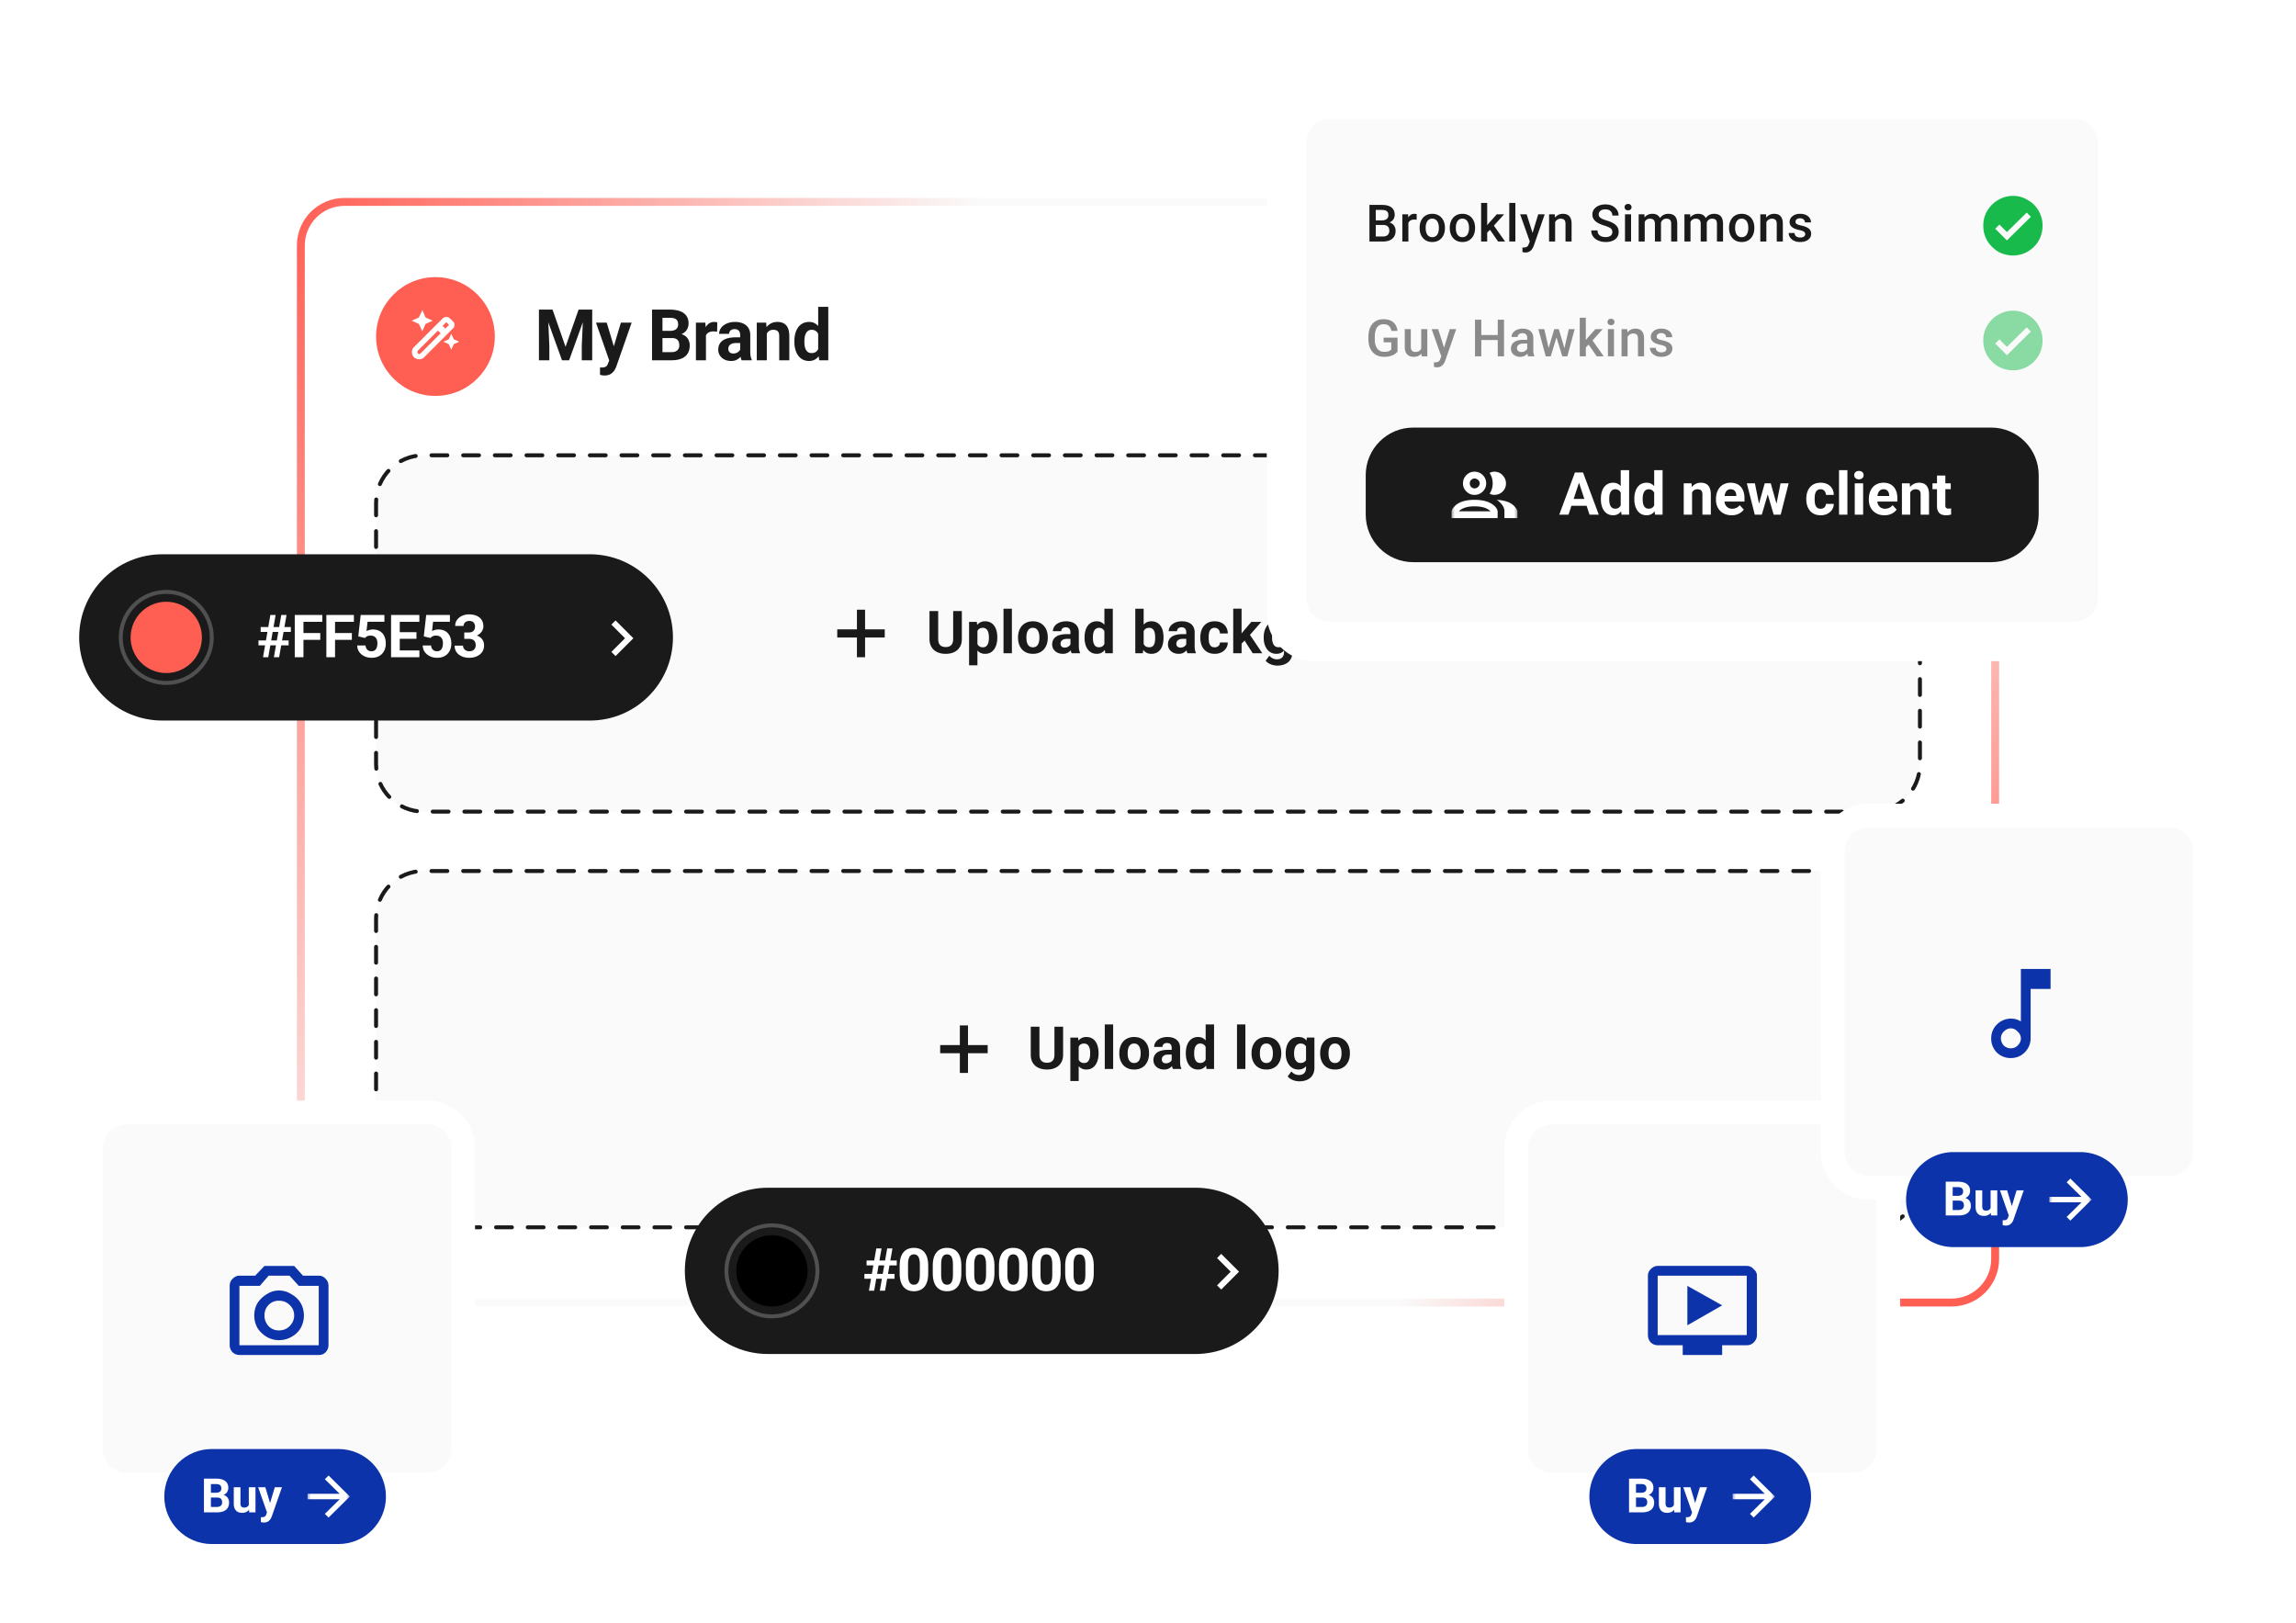 <svg xmlns="http://www.w3.org/2000/svg" width="580" height="410" fill="none" xmlns:v="https://vecta.io/nano"><style><![CDATA[.B{fill:#fff}.C{fill:#fafafa}.D{fill:#1a1a1a}.E{stroke:#fff}.F{stroke-width:6}.G{fill-opacity:.01}.H{color-interpolation-filters:sRGB}.I{flood-opacity:0}.J{stroke-opacity:.01}.K{fill:#0c33a9}.L{stroke-linecap:round}.M{stroke-dasharray:4 4}]]></style><g clip-path="url(#J)"><g class="B"><path d="M580 0H0V410H580V0Z"/><path d="M493 51H87c-6.075 0-11 4.925-11 11v256c0 6.075 4.925 11 11 11h406c6.075 0 11-4.925 11-11V62c0-6.075-4.925-11-11-11z"/></g><path d="M493 51H87C80.925 51 76 55.925 76 62V318C76 324.075 80.925 329 87 329H493C499.075 329 504 324.075 504 318V62C504 55.925 499.075 51 493 51Z" stroke="url(#I)" stroke-width="2"/><path d="M110 100c8.284 0 15-6.716 15-15s-6.716-15-15-15-15 6.716-15 15 6.716 15 15 15z" fill="#ff5e53"/><path d="M106.688 78.313l-.876 1.875L104 81l1.812.813.876 1.875.812-1.875 1.812-.812-1.812-.812-.812-1.875zm6.687 8.625l.625 1.375.625-1.375 1.375-.625-1.375-.625-.625-1.375-.625 1.375-1.375.625 1.375.625zm-6.187 3.25c-.209.25-.48.417-.813.5-.292.083-.604.083-.937 0s-.626-.229-.876-.437a2.21 2.21 0 0 1-.437-.812 2.04 2.04 0 0 1 0-1 1.5 1.5 0 0 1 .5-.812l7.187-7.187c.25-.25.563-.375.938-.375s.688.125.938.375l.687.688a1.18 1.18 0 0 1 .437.938 1.18 1.18 0 0 1-.437.938l-7.187 7.188zm5.562-8.812l-.938.938.688.688.938-.937-.688-.687zm-2.125 2.125l-5.063 5.063c-.083.083-.124.208-.124.375 0 .125.041.229.124.313a.79.79 0 0 0 .313.188c.167 0 .292-.062.375-.187l5.062-5.062-.687-.687z" class="B"/><g class="D"><path d="M206.683 88.926V77.5h2.548V91h-2.293l-.255-2.074zm-6.012-2.566v-.185c0-.727.082-1.386.246-1.978.164-.598.404-1.11.721-1.538a3.28 3.28 0 0 1 1.169-.993c.463-.234.99-.352 1.582-.352.556 0 1.043.117 1.459.352.422.234.779.568 1.072 1.002.299.428.539.934.721 1.52a10.59 10.59 0 0 1 .395 1.907v.404a10.23 10.23 0 0 1-.395 1.846 5.5 5.5 0 0 1-.721 1.494c-.293.422-.65.75-1.072.984s-.914.352-1.477.352c-.592 0-1.119-.12-1.582-.36-.457-.24-.844-.577-1.16-1.011s-.548-.943-.712-1.529-.246-1.225-.246-1.916zm2.531-.185v.185a6.43 6.43 0 0 0 .088 1.099c.064.34.167.642.308.905.146.258.334.46.562.606.235.141.519.211.853.211.433 0 .791-.097 1.072-.29.281-.199.495-.472.642-.817a3.38 3.38 0 0 0 .263-1.195v-1.151c-.017-.369-.07-.7-.158-.993-.082-.299-.205-.554-.369-.765a1.63 1.63 0 0 0-.598-.492c-.234-.117-.512-.176-.835-.176s-.609.076-.843.229c-.235.146-.425.349-.572.606a3.24 3.24 0 0 0-.316.914 6.1 6.1 0 0 0-.097 1.125zm-9.497-2.654V91h-2.531v-9.51h2.373l.158 2.03zm-.369 2.391h-.686c0-.703.091-1.336.273-1.898.181-.568.436-1.052.765-1.45.328-.404.717-.712 1.168-.923.457-.217.967-.325 1.53-.325a3.68 3.68 0 0 1 1.221.193c.369.129.686.334.95.615.269.281.474.653.615 1.116s.22 1.028.22 1.696V91h-2.549v-6.073c0-.422-.059-.75-.176-.984s-.29-.399-.519-.492c-.222-.1-.498-.149-.826-.149-.34 0-.635.067-.887.202a1.76 1.76 0 0 0-.616.563 2.66 2.66 0 0 0-.36.826 4.05 4.05 0 0 0-.123 1.02zm-6.359 2.944V84.62c0-.305-.05-.565-.15-.782a1.11 1.11 0 0 0-.466-.519c-.205-.123-.471-.185-.799-.185-.282 0-.525.05-.73.149a1.06 1.06 0 0 0-.475.413c-.111.176-.167.384-.167.624h-2.531a2.48 2.48 0 0 1 .281-1.151 2.87 2.87 0 0 1 .818-.958c.357-.281.782-.501 1.274-.659.498-.158 1.055-.237 1.67-.237.738 0 1.395.123 1.969.369s1.025.615 1.353 1.107c.334.492.501 1.107.501 1.846v4.069c0 .521.033.949.097 1.283a3.4 3.4 0 0 0 .281.861V91h-2.557c-.123-.258-.217-.58-.282-.967a8.05 8.05 0 0 1-.087-1.178zm.334-3.648l.017 1.433h-1.415a2.96 2.96 0 0 0-.87.114c-.246.076-.448.185-.606.325a1.25 1.25 0 0 0-.352.475 1.65 1.65 0 0 0-.106.598 1.17 1.17 0 0 0 .15.589 1.06 1.06 0 0 0 .431.404 1.45 1.45 0 0 0 .659.141c.381 0 .712-.076.993-.229s.498-.34.65-.562c.159-.223.241-.434.246-.633l.668 1.072a4.3 4.3 0 0 1-.386.747 3.53 3.53 0 0 1-.607.73 3.13 3.13 0 0 1-.887.554c-.346.141-.756.211-1.231.211-.603 0-1.151-.12-1.644-.36-.486-.246-.873-.583-1.16-1.011-.281-.434-.422-.926-.422-1.477 0-.498.094-.94.282-1.327s.463-.712.826-.976c.369-.27.829-.472 1.38-.607.551-.141 1.189-.211 1.916-.211h1.468zm-8.979-1.643V91h-2.531v-9.51h2.382l.149 2.074zm2.865-2.136l-.044 2.347-.448-.044-.466-.026c-.357 0-.668.047-.931.141-.258.088-.475.22-.651.396-.17.176-.299.39-.386.642s-.129.539-.141.861l-.51-.158c0-.615.062-1.181.185-1.696.123-.521.301-.975.536-1.362a2.63 2.63 0 0 1 .879-.896 2.23 2.23 0 0 1 1.186-.316 2.78 2.78 0 0 1 .431.035 1.58 1.58 0 0 1 .36.079zm-11.474 3.955h-3.287l-.018-1.811h2.76c.486 0 .884-.061 1.195-.184.311-.129.542-.314.694-.554.159-.246.238-.545.238-.896 0-.398-.076-.721-.229-.967-.146-.246-.378-.425-.694-.536s-.712-.167-1.204-.167h-1.828V91h-2.637V78.203h4.465c.744 0 1.409.07 1.995.211.592.141 1.093.355 1.503.642a2.85 2.85 0 0 1 .94 1.09c.217.434.325.949.325 1.547 0 .527-.12 1.014-.36 1.459-.234.445-.606.809-1.116 1.09-.504.281-1.163.436-1.978.466l-.764.677zM169.608 91h-3.893l1.028-2.057h2.865c.463 0 .841-.073 1.134-.22s.51-.357.651-.615a1.83 1.83 0 0 0 .211-.888c0-.375-.065-.7-.194-.976-.123-.275-.322-.486-.598-.633-.275-.152-.638-.229-1.089-.229h-2.54l.017-1.811h3.164l.607.712c.779-.012 1.406.126 1.881.413.48.281.829.647 1.045 1.099.223.451.334.934.334 1.45 0 .82-.178 1.512-.536 2.074s-.882.976-1.573 1.257c-.685.281-1.523.422-2.514.422zm-15.285-1.072l2.523-8.437h2.716l-3.824 10.942a5.87 5.87 0 0 1-.334.774 3.12 3.12 0 0 1-.553.782 2.59 2.59 0 0 1-.871.615c-.345.158-.77.237-1.274.237-.24 0-.436-.015-.589-.044l-.545-.123v-1.855h.202l.203.009c.334 0 .606-.038.817-.114s.381-.193.51-.352c.129-.152.231-.352.307-.598l.712-1.837zm-1.054-8.437l2.065 6.891.36 2.681-1.722.185-3.419-9.756h2.716zm-15.922-3.288h2.232l3.287 9.395 3.287-9.395h2.233L143.763 91h-1.793l-4.623-12.797zm-1.204 0h2.223l.405 9.158V91h-2.628V78.203zm11.223 0h2.233V91h-2.637v-3.639l.404-9.158z"/></g><use href="#K" class="C"/><use href="#K" stroke="#1a1a1a" class="L M"/><g class="D"><path d="M218.531 154v4.969h4.969v2.062h-4.969V166h-2.062v-4.969H211.5v-2.062h4.969V154h2.062zm145.571 9.271v-9.521h2.124V165h-1.911l-.213-1.729zm-5.009-2.138v-.154c0-.605.068-1.155.205-1.648s.337-.925.6-1.282.589-.632.974-.827.826-.293 1.319-.293c.464 0 .869.097 1.216.293a2.59 2.59 0 0 1 .893.835c.249.356.449.778.601 1.267.151.483.261 1.013.329 1.589v.337a8.47 8.47 0 0 1-.329 1.538c-.152.474-.352.889-.601 1.245a2.66 2.66 0 0 1-.893.821c-.351.196-.762.292-1.231.292-.493 0-.933-.1-1.318-.3a2.8 2.8 0 0 1-.967-.842c-.259-.361-.457-.786-.593-1.275s-.205-1.02-.205-1.596zm2.109-.154v.154a5.37 5.37 0 0 0 .073.915c.054.284.139.535.257.755s.278.383.468.505a1.36 1.36 0 0 0 .711.176c.361 0 .659-.081.893-.242s.413-.393.535-.681a2.94 2.94 0 0 0 .22-.996v-.96c-.015-.307-.059-.583-.132-.827a1.8 1.8 0 0 0-.308-.637c-.132-.176-.298-.313-.498-.411s-.427-.146-.696-.146-.507.063-.703.19-.354.291-.476.506a2.53 2.53 0 0 0-.263.762c-.058.293-.081.6-.081.937zm-8.273-2.212V165h-2.109v-7.925h1.978l.131 1.692zm-.307 1.992h-.572c0-.586.076-1.113.228-1.582s.363-.876.637-1.208.598-.594.974-.769c.381-.181.806-.271 1.274-.271.371 0 .711.053 1.018.161a1.93 1.93 0 0 1 .791.513c.225.234.396.544.513.93s.183.857.183 1.413V165h-2.124v-5.061c0-.352-.049-.625-.146-.82s-.242-.332-.432-.411-.416-.124-.689-.124c-.283 0-.53.056-.74.168a1.47 1.47 0 0 0-.512.469 2.23 2.23 0 0 0-.301.689 3.39 3.39 0 0 0-.102.849zm-5.629 2.344v-6.028h2.11V165h-1.985l-.125-1.897zm.235-1.626l.622-.015c0 .528-.061 1.018-.183 1.473-.122.449-.305.839-.549 1.171s-.552.584-.923.769-.808.271-1.311.271a3.39 3.39 0 0 1-1.069-.161c-.323-.112-.601-.285-.835-.52s-.411-.544-.542-.915c-.127-.376-.191-.828-.191-1.355v-5.12h2.11v5.134c0 .235.026.433.08.594s.139.293.242.395a.89.89 0 0 0 .359.22 1.57 1.57 0 0 0 .468.066c.435 0 .777-.088 1.026-.264s.432-.415.534-.718c.108-.307.162-.649.162-1.025zm-13.876-.359v-.154c0-.581.083-1.115.249-1.604a3.75 3.75 0 0 1 .725-1.281 3.26 3.26 0 0 1 1.172-.843c.464-.201.996-.307 1.597-.307s1.135.102 1.604.307a3.24 3.24 0 0 1 1.179.843c.322.361.566.788.732 1.281s.249 1.023.249 1.604v.154c0 .576-.083 1.111-.249 1.604s-.41.916-.732 1.282a3.23 3.23 0 0 1-1.172.842c-.464.2-.996.3-1.597.3s-1.135-.1-1.604-.3-.857-.481-1.179-.842a3.81 3.81 0 0 1-.725-1.282c-.166-.493-.249-1.028-.249-1.604zm2.109-.154v.154c0 .332.03.642.088.93a2.53 2.53 0 0 0 .279.762 1.44 1.44 0 0 0 .512.505c.21.123.467.184.769.184.293 0 .545-.061.755-.184a1.39 1.39 0 0 0 .505-.505c.127-.22.22-.474.278-.762.064-.288.096-.598.096-.93v-.154a4.11 4.11 0 0 0-.096-.908c-.058-.288-.153-.542-.285-.762s-.296-.4-.506-.527-.463-.19-.761-.19-.552.063-.762.19-.374.303-.505.527a2.53 2.53 0 0 0-.279.762 4.52 4.52 0 0 0-.088.908zm-5.086-2.16V165h-2.109v-7.925h1.984l.125 1.729zm2.388-1.78l-.037 1.955-.374-.036-.388-.022a2.32 2.32 0 0 0-.776.117c-.215.073-.396.183-.542.33a1.38 1.38 0 0 0-.322.534c-.073.21-.108.45-.118.718l-.424-.132c0-.512.051-.984.153-1.413a3.94 3.94 0 0 1 .447-1.136 2.24 2.24 0 0 1 .733-.747c.288-.175.617-.263.988-.263a2.21 2.21 0 0 1 .359.029c.122.015.222.037.301.066zm-8.2.051h1.912v7.661c0 .723-.161 1.336-.484 1.839-.317.508-.761.891-1.333 1.15s-1.235.395-1.992.395a4.57 4.57 0 0 1-1.054-.132c-.367-.088-.718-.224-1.055-.41a2.74 2.74 0 0 1-.835-.703l.93-1.245a2.62 2.62 0 0 0 .85.659c.322.161.678.242 1.069.242.381 0 .703-.071.967-.213a1.4 1.4 0 0 0 .608-.608c.141-.263.212-.583.212-.959v-5.845l.205-1.831zm-5.332 4.058v-.154a5.76 5.76 0 0 1 .22-1.648c.151-.498.364-.925.637-1.282a2.89 2.89 0 0 1 1.011-.827c.395-.196.842-.293 1.34-.293.528 0 .969.097 1.326.293s.649.473.879.835c.229.356.408.778.534 1.267.132.483.235 1.013.308 1.589v.337a9.41 9.41 0 0 1-.329 1.538c-.147.474-.34.889-.579 1.245a2.56 2.56 0 0 1-.894.821c-.351.195-.771.292-1.259.292s-.931-.1-1.326-.3a2.93 2.93 0 0 1-1.004-.842c-.279-.361-.493-.786-.644-1.275s-.22-1.02-.22-1.596zm2.11-.154v.154c0 .327.031.632.095.915a2.55 2.55 0 0 0 .293.755 1.56 1.56 0 0 0 .505.505c.205.117.447.176.725.176.386 0 .701-.081.945-.242a1.52 1.52 0 0 0 .549-.681c.122-.288.193-.62.213-.996v-.96c-.01-.307-.051-.583-.125-.827a2.04 2.04 0 0 0-.307-.637c-.132-.175-.303-.313-.513-.411s-.459-.146-.747-.146c-.278 0-.52.063-.725.19-.2.122-.369.291-.506.506-.131.215-.231.469-.3.762a4.07 4.07 0 0 0-.102.937zm-7.702-7.236V165h-2.109v-11.257h2.109zm4.995 3.332l-3.442 3.926-1.846 1.868-.769-1.524 1.465-1.86 2.058-2.41h2.534zM316.445 165l-2.344-3.662 1.457-1.275 3.318 4.937h-2.431zm-9.613-1.501c.258 0 .488-.049.688-.147a1.13 1.13 0 0 0 .469-.425c.117-.185.178-.403.183-.652h1.985a2.64 2.64 0 0 1-.447 1.487 3.07 3.07 0 0 1-1.179 1.018c-.493.244-1.045.366-1.655.366-.616 0-1.153-.102-1.612-.307a3.14 3.14 0 0 1-1.135-.85 3.71 3.71 0 0 1-.681-1.274c-.152-.488-.227-1.011-.227-1.568v-.212c0-.561.075-1.084.227-1.567.151-.489.378-.913.681-1.275s.681-.652 1.135-.857.987-.307 1.597-.307c.649 0 1.218.124 1.706.373.494.249.879.606 1.158 1.07s.427 1.003.432 1.633h-1.985a1.66 1.66 0 0 0-.168-.718c-.103-.215-.254-.386-.455-.513-.195-.131-.437-.197-.725-.197-.307 0-.559.066-.754.197a1.26 1.26 0 0 0-.454.528c-.108.219-.183.471-.227.754s-.059.571-.059.879v.212a6.51 6.51 0 0 0 .059.887 2.49 2.49 0 0 0 .219.754c.113.22.267.393.462.52s.449.191.762.191zm-7.174-.286v-3.53a1.55 1.55 0 0 0-.125-.652.92.92 0 0 0-.388-.432c-.171-.103-.393-.154-.666-.154-.235 0-.437.041-.608.124a.88.88 0 0 0-.396.345c-.093.146-.139.319-.139.52h-2.109a2.07 2.07 0 0 1 .234-.96c.156-.303.383-.569.681-.798.298-.235.652-.418 1.062-.55s.879-.197 1.392-.197c.615 0 1.162.102 1.64.307s.855.513 1.128.923c.279.41.418.923.418 1.538v3.391c0 .435.027.791.08 1.07.054.273.132.512.235.717V165h-2.132c-.102-.215-.18-.483-.234-.806a6.61 6.61 0 0 1-.073-.981zm.278-3.04l.015 1.194h-1.18a2.48 2.48 0 0 0-.725.095 1.36 1.36 0 0 0-.505.271 1.06 1.06 0 0 0-.293.396c-.059.151-.088.317-.088.498a.98.98 0 0 0 .125.491c.083.141.202.254.359.337s.339.117.549.117c.317 0 .593-.064.828-.191a1.5 1.5 0 0 0 .541-.468c.132-.186.201-.362.206-.528l.556.894a3.56 3.56 0 0 1-.322.622 2.9 2.9 0 0 1-.505.608c-.205.186-.452.34-.74.462s-.63.175-1.026.175c-.502 0-.959-.1-1.369-.3a2.5 2.5 0 0 1-.967-.842c-.234-.361-.352-.772-.352-1.231a2.51 2.51 0 0 1 .235-1.106c.156-.322.386-.593.688-.813.308-.224.691-.393 1.15-.505a6.75 6.75 0 0 1 1.597-.176h1.223zm-13.143-6.423h2.109v9.434L288.69 165h-1.897v-11.25zm7.126 7.207v.154c0 .591-.063 1.133-.19 1.626s-.313.92-.571 1.282c-.259.356-.581.634-.967.835-.381.195-.83.292-1.348.292-.483 0-.903-.097-1.26-.292a2.57 2.57 0 0 1-.886-.828 4.7 4.7 0 0 1-.578-1.253c-.147-.478-.257-1.001-.33-1.567v-.337c.073-.566.183-1.089.33-1.567a4.7 4.7 0 0 1 .578-1.253c.239-.356.535-.632.886-.827s.767-.293 1.245-.293c.523 0 .977.1 1.363.3.39.195.713.474.967.835s.449.781.571 1.274.19 1.028.19 1.619zm-2.109.154v-.154c0-.322-.024-.625-.073-.908a2.39 2.39 0 0 0-.235-.755 1.33 1.33 0 0 0-.461-.52c-.191-.127-.437-.19-.74-.19-.288 0-.532.049-.732.146s-.366.235-.498.411-.222.385-.286.63c-.063.239-.103.502-.117.791v.959a3.23 3.23 0 0 0 .19 1.025c.117.293.293.525.528.696s.549.249.93.249c.298 0 .544-.058.74-.176s.346-.283.454-.498a2.52 2.52 0 0 0 .234-.754 6.42 6.42 0 0 0 .066-.952zm-12.824 2.16v-9.521h2.124V165h-1.912l-.212-1.729zm-5.01-2.138v-.154c0-.605.068-1.155.205-1.648s.337-.925.6-1.282a2.74 2.74 0 0 1 .975-.827c.385-.196.825-.293 1.318-.293.464 0 .869.097 1.216.293a2.59 2.59 0 0 1 .893.835c.249.356.45.778.601 1.267.151.483.261 1.013.329 1.589v.337a8.47 8.47 0 0 1-.329 1.538c-.151.474-.352.889-.601 1.245s-.542.625-.893.821-.762.292-1.231.292c-.493 0-.932-.1-1.318-.3a2.8 2.8 0 0 1-.967-.842 4.03 4.03 0 0 1-.593-1.275c-.137-.488-.205-1.02-.205-1.596zm2.109-.154v.154c0 .327.025.632.073.915.054.284.14.535.257.755s.278.383.468.505c.196.117.433.176.711.176.361 0 .659-.081.893-.242s.413-.393.535-.681a2.94 2.94 0 0 0 .22-.996v-.96c-.015-.307-.059-.583-.132-.827s-.171-.462-.308-.637c-.131-.176-.297-.313-.498-.411-.195-.097-.427-.146-.695-.146-.274 0-.508.063-.704.19s-.354.291-.476.506-.205.469-.263.762-.081.6-.081.937zm-5.68 2.234v-3.53c0-.254-.041-.472-.124-.652-.083-.186-.213-.33-.388-.432s-.393-.154-.667-.154a1.38 1.38 0 0 0-.608.124c-.171.078-.302.193-.395.345-.093.146-.139.319-.139.52h-2.11a2.06 2.06 0 0 1 .235-.96c.156-.303.383-.569.681-.798.298-.235.652-.418 1.062-.55a4.61 4.61 0 0 1 1.391-.197c.616 0 1.162.102 1.641.307s.854.513 1.128.923.417.923.417 1.538v3.391c0 .435.027.791.081 1.07.054.273.132.512.234.717V165h-2.131a3 3 0 0 1-.234-.806 6.61 6.61 0 0 1-.074-.981zm.279-3.04l.014 1.194h-1.179a2.48 2.48 0 0 0-.725.095 1.36 1.36 0 0 0-.505.271 1.05 1.05 0 0 0-.293.396c-.059.151-.088.317-.088.498a.98.98 0 0 0 .124.491c.083.141.203.254.359.337s.34.117.55.117c.317 0 .593-.064.827-.191a1.52 1.52 0 0 0 .542-.468c.127-.185.2-.362.205-.528l.557.894a3.63 3.63 0 0 1-.322.622c-.132.215-.301.418-.506.608a2.5 2.5 0 0 1-.74.462c-.288.117-.629.175-1.025.175-.503 0-.959-.1-1.37-.3-.405-.205-.727-.486-.966-.842s-.352-.772-.352-1.231a2.51 2.51 0 0 1 .234-1.106c.157-.322.386-.593.689-.813s.691-.393 1.15-.505a6.75 6.75 0 0 1 1.597-.176h1.223zm-13.51.945v-.154c0-.581.083-1.115.249-1.604a3.75 3.75 0 0 1 .725-1.281 3.26 3.26 0 0 1 1.172-.843c.464-.201.996-.307 1.597-.307s1.135.102 1.604.307a3.28 3.28 0 0 1 1.179.843 3.65 3.65 0 0 1 .733 1.281c.166.489.249 1.023.249 1.604v.154c0 .576-.083 1.111-.249 1.604a3.7 3.7 0 0 1-.733 1.282 3.23 3.23 0 0 1-1.172.842c-.464.2-.996.3-1.596.3s-1.136-.1-1.604-.3a3.33 3.33 0 0 1-1.18-.842 3.81 3.81 0 0 1-.725-1.282c-.166-.493-.249-1.028-.249-1.604zm2.11-.154v.154c0 .332.029.642.088.93s.151.542.278.762a1.45 1.45 0 0 0 .513.505c.21.123.466.184.769.184.293 0 .544-.061.754-.184a1.39 1.39 0 0 0 .505-.505 2.53 2.53 0 0 0 .279-.762c.063-.288.095-.598.095-.93v-.154c0-.322-.032-.625-.095-.908-.059-.288-.154-.542-.286-.762a1.42 1.42 0 0 0-.505-.527c-.21-.127-.464-.19-.762-.19s-.552.063-.762.19-.373.303-.505.527-.22.474-.278.762c-.059.283-.088.586-.088.908zm-3.666-7.214V165h-2.117v-11.25h2.117zm-8.705 4.849v9.448h-2.109v-10.972h1.956l.153 1.524zm5.017 2.351v.154a5.98 5.98 0 0 1-.205 1.604 3.99 3.99 0 0 1-.586 1.289 2.78 2.78 0 0 1-.966.849c-.381.2-.821.3-1.319.3-.483 0-.903-.097-1.259-.292a2.62 2.62 0 0 1-.901-.821c-.244-.352-.432-.769-.579-1.238s-.259-.971-.337-1.508v-.403c.078-.576.191-1.104.337-1.582a4.56 4.56 0 0 1 .579-1.253c.244-.356.542-.632.893-.827.357-.196.774-.293 1.253-.293.503 0 .944.095 1.325.285a2.61 2.61 0 0 1 .967.821c.264.356.462.781.593 1.274.137.493.205 1.04.205 1.641zm-2.116.154v-.154c0-.337-.03-.647-.088-.93-.054-.289-.142-.54-.264-.755-.117-.215-.273-.381-.469-.498a1.26 1.26 0 0 0-.695-.183c-.288 0-.535.046-.74.139a1.24 1.24 0 0 0-.491.403 1.86 1.86 0 0 0-.285.63c-.064.244-.103.52-.118.827v1.019a3.31 3.31 0 0 0 .205.974 1.48 1.48 0 0 0 .52.674c.235.166.542.249.923.249.279 0 .513-.061.703-.184a1.4 1.4 0 0 0 .462-.52 2.37 2.37 0 0 0 .256-.761c.054-.288.081-.598.081-.93zm-9.027-6.768h2.19v7.046c0 .82-.176 1.511-.528 2.073-.346.561-.827.983-1.442 1.267s-1.314.424-2.11.424-1.504-.141-2.124-.424a3.27 3.27 0 0 1-1.45-1.267c-.351-.561-.52-1.253-.52-2.073v-7.046H237v7.046c0 .478.076.869.227 1.172s.369.525.652.666c.288.142.628.213 1.018.213.401 0 .74-.071 1.018-.213s.498-.364.645-.666.227-.694.227-1.172v-7.046z"/></g><path d="M473 220H107c-6.627 0-12 5.373-12 12v66c0 6.627 5.373 12 12 12h366c6.627 0 12-5.373 12-12v-66c0-6.627-5.373-12-12-12z" class="C"/><path d="M473 220H107c-6.627 0-12 5.373-12 12v66c0 6.627 5.373 12 12 12h366c6.627 0 12-5.373 12-12v-66c0-6.627-5.373-12-12-12z" stroke="#1a1a1a" class="L M"/><g class="D"><path d="M244.531 259v4.969h4.969v2.062h-4.969V271h-2.062v-4.969H237.5v-2.062h4.969V259h2.062zm88.96 7.118v-.154c0-.581.083-1.115.249-1.604a3.75 3.75 0 0 1 .725-1.281 3.26 3.26 0 0 1 1.172-.843c.464-.201.996-.307 1.597-.307s1.135.102 1.604.307a3.28 3.28 0 0 1 1.179.843c.317.362.566.788.733 1.281a4.95 4.95 0 0 1 .249 1.604v.154c0 .576-.083 1.111-.249 1.604a3.76 3.76 0 0 1-.733 1.282c-.317.361-.708.642-1.172.842s-.996.3-1.596.3-1.136-.1-1.604-.3a3.33 3.33 0 0 1-1.18-.842 3.81 3.81 0 0 1-.725-1.282c-.166-.493-.249-1.028-.249-1.604zm2.11-.154v.154a4.71 4.71 0 0 0 .087.93 2.53 2.53 0 0 0 .279.762c.132.215.303.383.512.505s.467.184.77.184c.293 0 .544-.061.754-.184a1.39 1.39 0 0 0 .505-.505 2.53 2.53 0 0 0 .279-.762c.063-.288.095-.598.095-.93v-.154c0-.322-.032-.625-.095-.908a2.56 2.56 0 0 0-.286-.762 1.42 1.42 0 0 0-.505-.527c-.21-.127-.464-.19-.762-.19s-.552.063-.762.19-.373.303-.505.527a2.53 2.53 0 0 0-.279.762 4.52 4.52 0 0 0-.087.908zm-5.475-3.889h1.912v7.661c0 .723-.162 1.336-.484 1.839a2.98 2.98 0 0 1-1.333 1.15c-.571.263-1.235.395-1.992.395a4.58 4.58 0 0 1-1.055-.132 4.19 4.19 0 0 1-1.054-.41c-.332-.185-.611-.42-.835-.703l.93-1.245c.244.283.527.503.849.659s.679.242 1.07.242c.381 0 .703-.071.966-.213.264-.136.467-.339.608-.608.142-.263.213-.583.213-.959v-5.845l.205-1.831zm-5.332 4.058v-.154a5.76 5.76 0 0 1 .22-1.648c.151-.498.363-.925.637-1.282a2.89 2.89 0 0 1 1.011-.827c.395-.196.842-.293 1.34-.293.527 0 .969.097 1.326.293s.649.473.878.835c.23.356.408.778.535 1.267.132.483.234 1.013.308 1.589v.337a9.41 9.41 0 0 1-.33 1.538c-.146.474-.339.889-.578 1.245a2.53 2.53 0 0 1-.894.821c-.356.196-.772.292-1.26.292s-.93-.1-1.325-.3a2.92 2.92 0 0 1-1.004-.842c-.278-.361-.493-.786-.644-1.275s-.22-1.02-.22-1.596zm2.109-.154v.154c0 .327.032.632.095.915a2.55 2.55 0 0 0 .293.755c.137.215.306.383.506.505s.447.176.725.176c.386 0 .701-.081.945-.242a1.52 1.52 0 0 0 .549-.681c.122-.288.193-.62.212-.996v-.96c-.009-.307-.051-.583-.124-.827-.073-.249-.176-.462-.308-.637a1.33 1.33 0 0 0-.512-.411c-.21-.097-.459-.146-.747-.146-.279 0-.52.063-.726.19-.2.122-.368.291-.505.506s-.232.469-.3.762a4.1 4.1 0 0 0-.103.937zm-10.748.139v-.154c0-.581.083-1.115.249-1.604a3.75 3.75 0 0 1 .725-1.281 3.26 3.26 0 0 1 1.172-.843c.464-.201.996-.307 1.597-.307s1.135.102 1.604.307a3.28 3.28 0 0 1 1.179.843c.317.362.566.788.732 1.281s.249 1.023.249 1.604v.154c0 .576-.083 1.111-.249 1.604s-.41.916-.732 1.282-.708.642-1.172.842-.996.3-1.597.3-1.135-.1-1.604-.3c-.463-.2-.857-.481-1.179-.842a3.81 3.81 0 0 1-.725-1.282c-.166-.493-.249-1.028-.249-1.604zm2.109-.154v.154c0 .332.03.642.088.93a2.53 2.53 0 0 0 .279.762c.132.215.302.383.512.505s.467.184.769.184c.293 0 .545-.061.755-.184a1.39 1.39 0 0 0 .505-.505 2.53 2.53 0 0 0 .279-.762c.063-.288.095-.598.095-.93v-.154c0-.322-.032-.625-.095-.908a2.56 2.56 0 0 0-.286-.762c-.132-.22-.296-.4-.506-.527s-.463-.19-.761-.19-.552.063-.762.19a1.46 1.46 0 0 0-.505.527 2.53 2.53 0 0 0-.279.762 4.52 4.52 0 0 0-.088.908zm-3.665-7.214V270h-2.117v-11.25h2.117zm-10.034 9.521v-9.521h2.124V270h-1.912l-.212-1.729zm-5.01-2.138v-.154c0-.605.069-1.155.205-1.648s.337-.925.601-1.282.588-.632.974-.827.825-.293 1.318-.293c.464 0 .869.097 1.216.293s.65.473.894.835c.249.356.449.778.6 1.267.152.483.262 1.013.33 1.589v.337c-.068.552-.178 1.064-.33 1.538s-.351.889-.6 1.245-.542.625-.894.821-.762.292-1.23.292c-.493 0-.933-.1-1.319-.3a2.79 2.79 0 0 1-.966-.842c-.259-.361-.457-.786-.594-1.275s-.205-1.02-.205-1.596zm2.11-.154v.154a5.37 5.37 0 0 0 .073.915c.054.284.139.535.256.755a1.41 1.41 0 0 0 .469.505c.195.117.432.176.71.176.362 0 .66-.081.894-.242s.412-.393.535-.681.2-.62.219-.996v-.96c-.014-.307-.058-.583-.132-.827-.068-.249-.17-.462-.307-.637s-.298-.313-.498-.411a1.55 1.55 0 0 0-.696-.146c-.273 0-.508.063-.703.19a1.44 1.44 0 0 0-.476.506c-.122.215-.205.469-.264.762a5.09 5.09 0 0 0-.08.937zm-5.68 2.234v-3.53a1.55 1.55 0 0 0-.125-.652.92.92 0 0 0-.388-.432c-.171-.103-.393-.154-.666-.154-.235 0-.437.041-.608.124a.88.88 0 0 0-.396.345c-.093.146-.139.319-.139.52h-2.109a2.07 2.07 0 0 1 .234-.96c.156-.303.383-.569.681-.798.298-.235.652-.418 1.062-.55s.879-.197 1.392-.197c.615 0 1.162.102 1.64.307s.855.513 1.128.923c.279.41.418.923.418 1.538v3.391c0 .435.027.791.08 1.07.054.273.132.512.235.717V270h-2.132c-.102-.215-.18-.483-.234-.806a6.61 6.61 0 0 1-.073-.981zm.278-3.04l.015 1.194h-1.179c-.279 0-.52.032-.726.095a1.36 1.36 0 0 0-.505.271 1.06 1.06 0 0 0-.293.396 1.38 1.38 0 0 0-.088.498.98.98 0 0 0 .125.491c.083.141.202.254.359.337s.339.117.549.117c.317 0 .593-.064.828-.191a1.52 1.52 0 0 0 .542-.468c.131-.186.2-.362.205-.528l.556.894a3.56 3.56 0 0 1-.322.622 2.9 2.9 0 0 1-.505.608c-.205.186-.452.34-.74.462s-.63.175-1.025.175c-.503 0-.96-.1-1.37-.3a2.5 2.5 0 0 1-.967-.842c-.234-.361-.351-.772-.351-1.231a2.51 2.51 0 0 1 .234-1.106c.156-.322.386-.593.688-.813.308-.224.691-.393 1.15-.505a6.75 6.75 0 0 1 1.597-.176h1.223zm-13.509.945v-.154c0-.581.083-1.115.249-1.604s.407-.92.725-1.281a3.27 3.27 0 0 1 1.172-.843c.464-.201.996-.307 1.596-.307s1.136.102 1.604.307a3.3 3.3 0 0 1 1.18.843 3.72 3.72 0 0 1 .732 1.281c.166.493.249 1.023.249 1.604v.154c0 .576-.083 1.111-.249 1.604s-.41.916-.732 1.282-.708.642-1.172.842-.996.3-1.597.3-1.135-.1-1.604-.3-.857-.481-1.179-.842-.559-.794-.725-1.282-.249-1.028-.249-1.604zm2.109-.154v.154c0 .332.029.642.088.93s.151.542.278.762a1.45 1.45 0 0 0 .513.505c.21.123.466.184.769.184.293 0 .544-.061.754-.184a1.39 1.39 0 0 0 .506-.505c.127-.22.22-.474.278-.762.064-.288.095-.598.095-.93v-.154c0-.322-.031-.625-.095-.908-.058-.288-.154-.542-.286-.762-.126-.224-.295-.4-.505-.527s-.464-.19-.762-.19-.551.063-.761.19-.374.303-.506.527-.219.474-.278.762-.088.586-.088.908zm-3.666-7.214V270h-2.116v-11.25h2.116zm-8.704 4.849v9.448h-2.11v-10.972h1.956l.154 1.524zm5.017 2.351v.154a6.02 6.02 0 0 1-.205 1.604 4.01 4.01 0 0 1-.586 1.289c-.259.361-.581.644-.967.849s-.82.3-1.318.3c-.484 0-.904-.097-1.26-.292a2.62 2.62 0 0 1-.901-.821c-.244-.352-.432-.769-.579-1.238s-.258-.971-.336-1.508v-.403c.078-.576.19-1.104.336-1.582a4.59 4.59 0 0 1 .579-1.253c.244-.356.542-.632.894-.827s.774-.293 1.252-.293c.503 0 .945.095 1.326.285a2.64 2.64 0 0 1 .967.821c.259.357.461.781.593 1.274a6.33 6.33 0 0 1 .205 1.641zm-2.117.154v-.154c0-.337-.029-.647-.088-.93-.053-.289-.141-.54-.263-.755s-.274-.381-.469-.498a1.32 1.32 0 0 0-.696-.183c-.288 0-.535.046-.74.139a1.2 1.2 0 0 0-.49.403 1.86 1.86 0 0 0-.286.63c-.064.244-.103.52-.117.827v1.019c.024.361.093.686.205.974s.285.507.52.674.542.249.923.249c.278 0 .512-.061.703-.184s.344-.3.461-.52a2.37 2.37 0 0 0 .257-.761 5.14 5.14 0 0 0 .08-.93zm-9.027-6.768h2.19v7.046c0 .82-.176 1.511-.527 2.073a3.28 3.28 0 0 1-1.443 1.267c-.615.284-1.314.424-2.109.424s-1.504-.141-2.124-.424a3.28 3.28 0 0 1-1.451-1.267c-.346-.562-.52-1.253-.52-2.073v-7.046h2.198v7.046c0 .478.075.869.227 1.172s.368.525.651.666c.289.142.628.213 1.019.213.4 0 .739-.071 1.018-.213a1.42 1.42 0 0 0 .644-.666c.152-.303.227-.694.227-1.172v-7.046z"/></g><g filter="url(#E)"><path d="M108 278H32c-6.627 0-12 5.373-12 12v76c0 6.627 5.373 12 12 12h76c6.627 0 12-5.373 12-12v-76c0-6.627-5.373-12-12-12z" class="C G"/><use href="#L" class="E F J"/></g><use href="#L" class="C E F"/><g class="K"><path d="M66.809 319.75h7.5l2.227 2.461h3.984c.703 0 1.289.273 1.758.82.469.469.703 1.055.703 1.758v15c0 .625-.234 1.211-.703 1.758-.469.469-1.055.703-1.758.703H60.481c-.625 0-1.211-.234-1.758-.703-.469-.547-.703-1.133-.703-1.758v-15c0-.703.234-1.289.703-1.758.547-.547 1.133-.82 1.758-.82h3.984l2.344-2.461zm8.672 5.039l-2.344-2.578h-5.273l-2.227 2.578h-5.156v15H80.52v-15h-5.039zm-11.25 7.5c0-1.172.273-2.227.82-3.164.625-.937 1.406-1.68 2.344-2.227.938-.625 1.953-.937 3.047-.937 1.172 0 2.227.312 3.164.937 1.016.547 1.797 1.29 2.344 2.227s.82 1.992.82 3.164c0 1.094-.273 2.149-.82 3.164-.547.938-1.328 1.68-2.344 2.227-.937.547-1.992.82-3.164.82a5.94 5.94 0 0 1-3.047-.82c-.937-.547-1.719-1.289-2.344-2.227-.547-1.015-.82-2.07-.82-3.164zm10.078 0c0-1.094-.391-1.992-1.172-2.695-.703-.703-1.602-1.055-2.695-1.055-1.016 0-1.875.352-2.578 1.055s-1.055 1.601-1.055 2.695c0 1.016.352 1.914 1.055 2.695.703.704 1.563 1.055 2.578 1.055 1.094 0 1.992-.351 2.695-1.055.781-.781 1.172-1.679 1.172-2.695z"/><use href="#M"/></g><g class="B"><path d="M67.733 381.285l1.682-5.625h1.811l-2.549 7.295c-.055.16-.129.332-.223.516s-.213.357-.369.521a1.72 1.72 0 0 1-.58.41c-.23.106-.514.159-.85.159-.16 0-.291-.01-.392-.03l-.363-.082v-1.236h.135l.135.006c.223 0 .404-.026.545-.076a.76.76 0 0 0 .34-.235 1.12 1.12 0 0 0 .205-.398l.475-1.225zm-.703-5.625l1.377 4.594.24 1.787-1.148.123-2.279-6.504h1.81zm-4.178 4.822v-4.822h1.688V382h-1.588l-.1-1.518zm.188-1.3l.498-.012c0 .422-.049.814-.147 1.178s-.244.672-.439.937a2.01 2.01 0 0 1-.738.615c-.297.148-.646.217-1.049.217-.309 0-.594-.043-.855-.129s-.48-.228-.668-.416a2.01 2.01 0 0 1-.434-.732c-.102-.301-.152-.662-.152-1.084v-4.096h1.688v4.108c0 .187.022.345.064.474s.111.235.193.317.178.14.287.175.238.053.375.053c.348 0 .621-.07.82-.211a1.11 1.11 0 0 0 .428-.574c.086-.246.129-.52.129-.82zm-8.181-.926h-2.191l-.012-1.207h1.84c.324 0 .59-.041.797-.123s.361-.209.463-.369.158-.364.158-.598c0-.266-.051-.48-.152-.645s-.252-.283-.463-.357-.475-.111-.803-.111h-1.219V382h-1.758v-8.531h2.977c.496 0 .94.047 1.33.14s.728.237 1.002.428a1.91 1.91 0 0 1 .627.727c.145.289.217.632.217 1.031a2.02 2.02 0 0 1-.24.973 1.78 1.78 0 0 1-.744.726c-.34.187-.775.291-1.318.311l-.51.451zM54.783 382h-2.596l.686-1.371h1.91c.309 0 .561-.049.756-.147a1 1 0 0 0 .434-.41c.094-.172.141-.369.141-.592a1.52 1.52 0 0 0-.129-.65.87.87 0 0 0-.398-.422c-.184-.101-.426-.152-.727-.152h-1.693l.012-1.207h2.109l.404.474c.52-.007.938.084 1.254.276s.553.431.697.732.223.623.223.967c0 .547-.119 1.008-.357 1.383s-.588.65-1.049.838-1.016.281-1.676.281z"/></g><mask id="A" maskUnits="userSpaceOnUse" x="77" y="370" width="12" height="16"><path d="M88.5 370h-11v16h11v-16z" class="B"/></mask><g mask="url(#A)" class="B"><path d="M83 372.688L88.375 378 83 383.312l-.937-.937 3.75-3.687h-8.125v-1.376h8.125l-3.75-3.687.938-.937z"/></g><g filter="url(#F)"><use href="#N" class="C G"/><use href="#O" class="E F J"/></g><use href="#O" class="C E F"/><g class="K"><path d="M441.25 319.75a2.22 2.22 0 0 1 1.758.82c.547.469.82 1.016.82 1.641v15c0 .703-.273 1.328-.82 1.875-.469.469-1.055.703-1.758.703h-6.211v2.461h-9.961v-2.461h-6.328c-.625 0-1.211-.234-1.758-.703-.469-.547-.703-1.172-.703-1.875v-15c0-.625.234-1.172.703-1.641.547-.547 1.133-.82 1.758-.82h22.5zm-15 15l8.789-5.039-8.789-4.922v9.961zm-7.5 2.461h22.5v-15h-22.5v15zM445.5 366h-32c-6.627 0-12 5.373-12 12s5.373 12 12 12h32c6.627 0 12-5.373 12-12s-5.373-12-12-12z"/></g><g class="B"><use href="#P"/><path d="M422.852 380.482v-4.822h1.687V382h-1.588l-.099-1.518zm.187-1.3l.498-.012c0 .422-.049.814-.146 1.178s-.245.672-.44.937a2.04 2.04 0 0 1-.738.615c-.297.145-.647.217-1.049.217-.309 0-.594-.043-.855-.129s-.481-.228-.668-.416-.329-.435-.434-.732-.152-.662-.152-1.084v-4.096h1.687v4.108a1.51 1.51 0 0 0 .065.474c.047.129.111.235.193.317s.178.14.287.175a1.23 1.23 0 0 0 .375.053c.348 0 .621-.07.82-.211s.346-.332.428-.574.129-.52.129-.82zm-8.18-.926h-2.192l-.011-1.207h1.84c.324 0 .589-.041.796-.123s.362-.209.463-.369a1.08 1.08 0 0 0 .158-.598c0-.266-.05-.48-.152-.645s-.252-.283-.463-.357-.474-.111-.802-.111h-1.219V382h-1.758v-8.531h2.977c.496 0 .939.047 1.33.14s.728.237 1.002.428a1.9 1.9 0 0 1 .627.727c.145.293.216.632.216 1.031a2.02 2.02 0 0 1-.24.973 1.78 1.78 0 0 1-.744.726c-.336.188-.775.291-1.318.311l-.51.451zm-.076 3.744h-2.596l.685-1.371h1.911c.308 0 .56-.049.755-.147s.34-.238.434-.41.141-.369.141-.592a1.52 1.52 0 0 0-.129-.65.87.87 0 0 0-.399-.422c-.183-.101-.425-.152-.726-.152h-1.694l.012-1.207h2.11l.404.474c.519-.007.937.084 1.254.276s.552.431.697.732a2.16 2.16 0 0 1 .223.967c0 .547-.119 1.008-.358 1.383s-.588.65-1.049.838-1.015.281-1.675.281z"/></g><mask id="B" maskUnits="userSpaceOnUse" x="437" y="370" width="12" height="16"><path d="M448.5 370h-11v16h11v-16z" class="B"/></mask><g mask="url(#B)" class="B"><use href="#Q"/></g><g filter="url(#G)"><path d="M548 203h-76c-6.627 0-12 5.373-12 12v76c0 6.627 5.373 12 12 12h76c6.627 0 12-5.373 12-12v-76c0-6.627-5.373-12-12-12z" class="C G"/><path d="M548 206h-76a9 9 0 0 0-9 9v76a9 9 0 0 0 9 9h76a9 9 0 0 0 9-9v-76a9 9 0 0 0-9-9z" class="E F J"/></g><path d="M548 206h-76a9 9 0 0 0-9 9v76a9 9 0 0 0 9 9h76a9 9 0 0 0 9-9v-76a9 9 0 0 0-9-9z" class="C E F"/><g class="K"><path d="M510.5 257.992V244.75h7.5v5.039h-5.039v12.422a4.96 4.96 0 0 1-1.523 3.633c-.938.937-2.11 1.406-3.516 1.406-1.328 0-2.5-.469-3.516-1.406-.937-1.016-1.406-2.188-1.406-3.516 0-1.406.469-2.578 1.406-3.516a4.96 4.96 0 0 1 3.633-1.523c.859 0 1.68.234 2.461.703zm-5.039 4.219c0 .703.234 1.328.703 1.875.547.469 1.133.703 1.758.703.703 0 1.289-.234 1.758-.703.547-.547.82-1.133.82-1.758a2.22 2.22 0 0 0-.82-1.758 2.22 2.22 0 0 0-1.758-.82c-.625 0-1.211.273-1.758.82-.469.469-.703 1.016-.703 1.641zM525.5 291h-32c-6.627 0-12 5.373-12 12s5.373 12 12 12h32c6.627 0 12-5.373 12-12s-5.373-12-12-12z"/></g><g class="B"><path d="M507.733 306.285l1.682-5.625h1.81l-2.549 7.295a3.99 3.99 0 0 1-.222.516c-.09.183-.213.357-.369.521s-.346.305-.581.41-.513.159-.849.159c-.16 0-.291-.01-.393-.03l-.363-.082v-1.236h.135l.135.006c.222 0 .404-.026.544-.076s.254-.129.34-.235.155-.234.205-.398l.475-1.225zm-.703-5.625l1.377 4.594.24 1.787-1.148.123-2.28-6.504h1.811zm-4.178 4.822v-4.822h1.687V307h-1.588l-.099-1.518zm.187-1.3l.498-.012c0 .422-.049.814-.146 1.178s-.245.672-.44.937a2.04 2.04 0 0 1-.738.615c-.297.145-.647.217-1.049.217-.309 0-.594-.043-.855-.129s-.481-.228-.668-.416-.329-.435-.434-.732-.152-.662-.152-1.084v-4.096h1.687v4.108a1.51 1.51 0 0 0 .065.474c.047.129.111.235.193.317s.178.14.287.175a1.23 1.23 0 0 0 .375.053c.348 0 .621-.07.82-.211s.346-.332.428-.574.129-.52.129-.82zm-8.18-.926h-2.192l-.011-1.207h1.84c.324 0 .589-.041.796-.123s.362-.209.463-.369a1.08 1.08 0 0 0 .158-.598c0-.266-.05-.48-.152-.645s-.252-.283-.463-.357-.474-.111-.802-.111h-1.219V307h-1.758v-8.531h2.977c.496 0 .939.047 1.33.14s.728.237 1.002.428a1.9 1.9 0 0 1 .627.727c.145.293.216.632.216 1.031a2.02 2.02 0 0 1-.24.973 1.78 1.78 0 0 1-.744.726c-.336.188-.775.291-1.318.311l-.51.451zm-.076 3.744h-2.596l.685-1.371h1.911c.308 0 .56-.049.755-.147s.34-.238.434-.41.141-.369.141-.592a1.52 1.52 0 0 0-.129-.65.87.87 0 0 0-.399-.422c-.183-.101-.425-.152-.726-.152h-1.694l.012-1.207h2.11l.404.474c.519-.007.937.084 1.254.276s.552.431.697.732a2.16 2.16 0 0 1 .223.967c0 .547-.119 1.008-.358 1.383s-.588.65-1.049.838-1.015.281-1.675.281z"/></g><mask id="C" maskUnits="userSpaceOnUse" x="517" y="295" width="12" height="16"><path d="M528.5 295h-11v16h11v-16z" class="B"/></mask><g mask="url(#C)" class="B"><path d="M523 297.688l5.375 5.312-5.375 5.312-.938-.937 3.75-3.687h-8.124v-1.376h8.124l-3.75-3.687.938-.937z"/></g><path d="M149 140H41c-11.598 0-21 9.402-21 21s9.402 21 21 21h108c11.598 0 21-9.402 21-21s-9.402-21-21-21z" class="D"/><use href="#R" stroke="#505050"/><path d="M42 170a9 9 0 1 0 0-18 9 9 0 1 0 0 18z" fill="#ff5e53"/><g class="B"><path d="M117.28 159.752h1.128c.361 0 .659-.061.893-.183s.408-.302.52-.527c.117-.23.176-.496.176-.798 0-.274-.054-.515-.161-.725a1.09 1.09 0 0 0-.476-.498c-.215-.123-.486-.184-.813-.184-.259 0-.498.052-.718.154a1.32 1.32 0 0 0-.527.432c-.132.186-.198.41-.198.674h-2.117c0-.586.157-1.096.469-1.531s.742-.774 1.274-1.018a4.17 4.17 0 0 1 1.758-.366c.723 0 1.355.117 1.897.352.542.229.965.569 1.267 1.018s.454 1.006.454 1.67c0 .337-.078.664-.234.981a2.75 2.75 0 0 1-.674.85c-.288.249-.639.449-1.054.6s-.882.22-1.399.22h-1.465v-1.121zm0 1.604v-1.091h1.465c.581 0 1.091.066 1.53.198a3.08 3.08 0 0 1 1.106.571 2.37 2.37 0 0 1 .674.872c.152.332.227.7.227 1.106a3.01 3.01 0 0 1-.285 1.333c-.191.385-.459.713-.806.981s-.742.474-1.201.615-.96.205-1.502.205c-.449 0-.891-.061-1.325-.183s-.821-.315-1.172-.564-.625-.571-.835-.952-.308-.842-.308-1.369h2.117c0 .273.068.517.205.732s.325.383.564.505a1.78 1.78 0 0 0 .813.184c.337 0 .625-.061.864-.184a1.32 1.32 0 0 0 .557-.527c.132-.229.198-.496.198-.798 0-.391-.071-.703-.213-.938a1.28 1.28 0 0 0-.608-.527c-.264-.112-.576-.169-.937-.169h-1.128zm-8.539-.212l-1.685-.403.608-5.405h5.991v1.706H109.4l-.264 2.366c.142-.083.357-.171.645-.263.288-.098.61-.147.967-.147.517 0 .976.081 1.377.242s.739.395 1.018.703.498.683.644 1.128.22.947.22 1.509a4.16 4.16 0 0 1-.22 1.355c-.146.424-.369.805-.666 1.142s-.672.593-1.121.784-.981.285-1.597.285c-.459 0-.903-.068-1.333-.205-.424-.136-.808-.339-1.15-.608a3.12 3.12 0 0 1-.813-.974c-.2-.385-.305-.825-.315-1.318h2.095a1.93 1.93 0 0 0 .235.784c.131.215.305.381.52.498a1.55 1.55 0 0 0 .754.176c.269 0 .498-.052.688-.154a1.24 1.24 0 0 0 .462-.425 1.99 1.99 0 0 0 .256-.645c.059-.249.088-.517.088-.805a2.81 2.81 0 0 0-.102-.784 1.7 1.7 0 0 0-.315-.608c-.142-.171-.323-.303-.542-.395a1.89 1.89 0 0 0-.755-.14c-.39 0-.693.061-.908.184-.21.122-.386.261-.527.417zm-2.797 3.142V166h-5.676v-1.714h5.676zm-4.959-8.95V166h-2.197v-10.664h2.197zm4.219 4.343v1.67h-4.936v-1.67h4.936zm.733-4.343v1.721h-5.669v-1.721h5.669zm-13.747 5.808l-1.684-.403.608-5.405h5.991v1.706H92.85l-.264 2.366a3.36 3.36 0 0 1 .645-.263 2.99 2.99 0 0 1 .967-.147c.518 0 .977.081 1.377.242s.74.395 1.018.703.498.683.644 1.128.22.947.22 1.509a4.16 4.16 0 0 1-.22 1.355 3.37 3.37 0 0 1-.666 1.142c-.298.332-.671.593-1.121.784s-.981.285-1.597.285a4.36 4.36 0 0 1-1.333-.205c-.425-.136-.808-.339-1.15-.608s-.608-.593-.813-.974-.305-.825-.315-1.318h2.095a1.92 1.92 0 0 0 .234.784 1.37 1.37 0 0 0 .52.498c.215.117.466.176.754.176a1.44 1.44 0 0 0 .688-.154c.19-.103.344-.244.461-.425a2 2 0 0 0 .256-.645c.059-.249.088-.517.088-.805s-.034-.55-.103-.784-.173-.437-.315-.608-.322-.303-.542-.395a1.92 1.92 0 0 0-.754-.14c-.391 0-.693.061-.908.184a2.19 2.19 0 0 0-.527.417zm-7.55-5.808V166h-2.197v-10.664h2.197zm4.248 4.556v1.713h-4.849v-1.713h4.849zm.513-4.556v1.721H84.04v-1.721h5.36zm-12.744 0V166H74.46v-10.664h2.197zm4.248 4.556v1.713h-4.849v-1.713h4.849zm.513-4.556v1.721h-5.361v-1.721h5.361zM66.441 166l1.86-10.664h1.326L67.767 166h-1.326zm2.747 0l1.868-10.664h1.326L70.513 166h-1.326zm4.285-6.379h-7.624v-1.238h7.624v1.238zm-.557 3.376h-7.617v-1.23h7.617v1.23z"/><use href="#S"/></g><g filter="url(#H)" class="B G"><use href="#T"/></g><use href="#T" class="B"/><path d="M524 30H336a6 6 0 0 0-6 6v115a6 6 0 0 0 6 6h188a6 6 0 0 0 6-6V36a6 6 0 0 0-6-6z" class="C"/><g class="D"><path d="M456.021 59.14a.77.77 0 0 0-.114-.413c-.076-.127-.222-.241-.438-.343s-.525-.195-.939-.279c-.364-.08-.699-.176-1.003-.286s-.559-.252-.775-.413a1.74 1.74 0 0 1-.501-.571c-.119-.22-.178-.474-.178-.762a1.78 1.78 0 0 1 .184-.793 2.02 2.02 0 0 1 .527-.66 2.58 2.58 0 0 1 .832-.451 3.46 3.46 0 0 1 1.104-.165c.576 0 1.069.097 1.479.292s.732.451.952.781.33.694.33 1.105h-1.529a.98.98 0 0 0-.14-.508.97.97 0 0 0-.406-.387c-.182-.097-.411-.152-.686-.152-.262 0-.48.042-.654.127-.169.08-.296.186-.381.317a.77.77 0 0 0-.12.432.75.75 0 0 0 .063.311c.047.089.123.171.229.247s.25.14.431.203a6.23 6.23 0 0 0 .699.184 6.42 6.42 0 0 1 1.352.425c.377.173.673.389.876.66s.304.605.304 1.016a1.8 1.8 0 0 1-.196.838c-.127.25-.313.468-.559.654a2.71 2.71 0 0 1-.882.425c-.343.101-.72.152-1.143.152-.622 0-1.149-.11-1.58-.33s-.76-.51-.984-.857-.33-.715-.33-1.092h1.479c.017.284.095.51.235.679a1.2 1.2 0 0 0 .533.362 1.97 1.97 0 0 0 .666.108 1.93 1.93 0 0 0 .692-.108.96.96 0 0 0 .425-.305.72.72 0 0 0 .146-.444zm-9.812-3.542V61h-1.53v-6.868h1.441l.089 1.466zm-.273 1.714l-.495-.006a4.46 4.46 0 0 1 .203-1.339c.131-.406.322-.755.559-1.047s.529-.516.863-.673.707-.241 1.117-.241a2.7 2.7 0 0 1 .895.14c.271.089.502.235.692.438s.343.468.444.793.153.717.153 1.187V61h-1.536v-4.443c0-.33-.049-.59-.146-.781a.85.85 0 0 0-.413-.413c-.182-.081-.4-.127-.666-.127a1.47 1.47 0 0 0-.705.165 1.59 1.59 0 0 0-.527.451 2.21 2.21 0 0 0-.324.66 2.7 2.7 0 0 0-.114.8zm-9.152.33v-.146a4.25 4.25 0 0 1 .216-1.377c.144-.427.351-.798.622-1.111s.609-.563 1.003-.736.846-.267 1.346-.267.952.089 1.345.267a2.8 2.8 0 0 1 1.01.736c.276.317.484.683.628 1.111a4.25 4.25 0 0 1 .216 1.377v.146a4.25 4.25 0 0 1-.216 1.377c-.144.423-.353.794-.628 1.111s-.61.559-1.003.736-.84.26-1.34.26-.954-.087-1.352-.26a2.92 2.92 0 0 1-1.003-.736c-.275-.313-.484-.688-.628-1.111a4.25 4.25 0 0 1-.216-1.377zm1.53-.146v.146c0 .309.032.601.095.876s.163.516.298.724a1.48 1.48 0 0 0 .521.489c.211.118.463.178.755.178.284 0 .529-.059.737-.178a1.5 1.5 0 0 0 .52-.489c.135-.208.235-.449.298-.724a3.64 3.64 0 0 0 .102-.876v-.146c0-.305-.034-.593-.102-.863a2.22 2.22 0 0 0-.304-.73 1.46 1.46 0 0 0-.521-.495c-.207-.123-.455-.184-.742-.184s-.538.061-.749.184-.379.284-.515.495-.234.455-.298.73a3.8 3.8 0 0 0-.095.863zm-11.272-1.968V61h-1.53v-6.868h1.441l.089 1.397zm-.248 1.784l-.52-.006a4.65 4.65 0 0 1 .177-1.314c.119-.402.292-.751.521-1.047a2.34 2.34 0 0 1 .85-.692 2.75 2.75 0 0 1 1.187-.248 2.51 2.51 0 0 1 .857.14 1.7 1.7 0 0 1 .68.425 1.89 1.89 0 0 1 .444.749 3.49 3.49 0 0 1 .159 1.104V61h-1.53v-4.443c0-.334-.051-.597-.153-.787s-.239-.326-.425-.406a1.54 1.54 0 0 0-.654-.127c-.287 0-.533.055-.736.165a1.35 1.35 0 0 0-.489.451 2.01 2.01 0 0 0-.279.66 3.47 3.47 0 0 0-.089.8zm4.259-.406l-.717.159a3.95 3.95 0 0 1 .171-1.174 2.99 2.99 0 0 1 .515-.977 2.41 2.41 0 0 1 .844-.666c.334-.161.717-.241 1.149-.241.351 0 .664.049.939.146a1.72 1.72 0 0 1 .711.444c.195.203.343.468.444.794s.153.711.153 1.168V61h-1.536v-4.45c0-.347-.051-.616-.153-.806a.79.79 0 0 0-.419-.394c-.182-.072-.399-.114-.653-.114-.237 0-.447.044-.629.133a1.24 1.24 0 0 0-.45.362 1.62 1.62 0 0 0-.28.527 2.27 2.27 0 0 0-.089.648zm-15.576-1.378V61h-1.529v-6.868h1.441l.088 1.397zm-.247 1.784l-.521-.006a4.65 4.65 0 0 1 .178-1.314c.119-.402.292-.751.521-1.047a2.34 2.34 0 0 1 .85-.692c.343-.165.739-.248 1.187-.248a2.51 2.51 0 0 1 .857.14 1.7 1.7 0 0 1 .679.425 1.88 1.88 0 0 1 .445.749c.102.305.158.673.158 1.104V61h-1.529v-4.443c0-.334-.051-.597-.153-.787-.097-.19-.239-.326-.425-.406a1.54 1.54 0 0 0-.654-.127c-.288 0-.533.055-.736.165a1.35 1.35 0 0 0-.489.451 2.01 2.01 0 0 0-.279.66c-.06.25-.089.516-.089.8zm4.259-.406l-.717.159a3.95 3.95 0 0 1 .171-1.174c.119-.372.29-.698.514-.977a2.41 2.41 0 0 1 .845-.666c.335-.16.717-.241 1.149-.241.351 0 .664.049.939.146s.516.241.711.444.343.468.444.794.153.711.153 1.168V61h-1.537v-4.45c0-.347-.05-.616-.152-.806s-.237-.322-.419-.394a1.69 1.69 0 0 0-.654-.114 1.41 1.41 0 0 0-.628.133 1.25 1.25 0 0 0-.451.362 1.61 1.61 0 0 0-.279.527c-.063.199-.089.415-.089.648zm-7.457-2.774V61h-1.536v-6.868h1.536zm-1.638-1.803a.78.78 0 0 1 .229-.578c.156-.157.372-.235.647-.235s.485.078.641.235a.77.77 0 0 1 .235.578.76.76 0 0 1-.235.571c-.157.152-.37.229-.641.229s-.491-.076-.647-.229-.229-.343-.229-.571zm-3.096 6.291c0-.19-.03-.36-.089-.508s-.155-.284-.299-.406-.347-.241-.609-.355a9.27 9.27 0 0 0-.99-.362 11.04 11.04 0 0 1-1.219-.451 4.64 4.64 0 0 1-.965-.584 2.5 2.5 0 0 1-.641-.768c-.153-.288-.228-.628-.228-1.009s.078-.719.235-1.028a2.39 2.39 0 0 1 .679-.8c.296-.229.645-.404 1.047-.527s.846-.19 1.333-.19c.686 0 1.276.127 1.771.381s.882.595 1.149 1.022a2.59 2.59 0 0 1 .406 1.415h-1.58c0-.305-.066-.573-.197-.806s-.322-.423-.584-.559-.586-.203-.984-.203c-.377 0-.69.057-.939.171a1.26 1.26 0 0 0-.559.463 1.21 1.21 0 0 0-.184.66.95.95 0 0 0 .121.476 1.29 1.29 0 0 0 .368.394c.165.123.372.231.622.336a8.18 8.18 0 0 0 .882.305c.512.152.959.322 1.339.508s.699.389.953.622a2.31 2.31 0 0 1 .571.794c.127.292.19.624.19.997a2.32 2.32 0 0 1-.235 1.054c-.157.313-.38.573-.672.793s-.635.383-1.041.502-.851.171-1.346.171c-.444 0-.882-.059-1.314-.178a3.87 3.87 0 0 1-1.168-.539 2.79 2.79 0 0 1-.838-.914c-.207-.368-.311-.798-.311-1.289h1.593c0 .3.051.556.153.768a1.4 1.4 0 0 0 .438.521c.186.131.402.228.647.292s.516.095.8.095c.372 0 .683-.053.933-.159s.444-.254.571-.444a1.16 1.16 0 0 0 .191-.66zm-14.452-3.022V61h-1.529v-6.868h1.441l.088 1.466zm-.272 1.714l-.496-.006a4.46 4.46 0 0 1 .204-1.339 3.29 3.29 0 0 1 .558-1.047 2.47 2.47 0 0 1 .863-.673 2.6 2.6 0 0 1 1.118-.241c.33 0 .628.047.895.14s.501.235.692.438.342.468.444.793.152.717.152 1.187V61h-1.536v-4.443c0-.33-.049-.59-.146-.781a.85.85 0 0 0-.413-.413c-.177-.085-.399-.127-.666-.127a1.47 1.47 0 0 0-.705.165 1.56 1.56 0 0 0-.526.451 2.17 2.17 0 0 0-.324.66c-.076.25-.114.516-.114.8zm-5.864 2.939l1.866-6.119h1.637l-2.754 7.916a5.42 5.42 0 0 1-.248.552 2.52 2.52 0 0 1-.4.565 1.78 1.78 0 0 1-.603.438c-.241.114-.533.171-.876.171a1.99 1.99 0 0 1-.393-.038l-.35-.07-.006-1.168.152.013.153.006c.254 0 .465-.032.635-.095a.88.88 0 0 0 .412-.292c.11-.135.203-.317.279-.546l.496-1.333zm-1.054-6.119l1.631 5.142.273 1.612-1.06.273-2.495-7.027h1.651zm-2.855-2.882V61h-1.537v-9.75h1.537zm-7.115 0V61h-1.536v-9.75h1.536zm4.266 2.882l-2.99 3.314-1.638 1.676-.4-1.295 1.238-1.53 1.943-2.165h1.847zM378.435 61l-2.228-3.225.964-1.073L380.206 61h-1.771zm-12.199-3.358v-.146c0-.495.072-.954.215-1.377a3.3 3.3 0 0 1 .623-1.111 2.81 2.81 0 0 1 1.002-.736c.398-.178.847-.267 1.346-.267s.952.089 1.346.267a2.79 2.79 0 0 1 1.009.736 3.22 3.22 0 0 1 .629 1.111c.143.423.215.882.215 1.377v.146c0 .495-.072.954-.215 1.377a3.3 3.3 0 0 1-.629 1.111 2.9 2.9 0 0 1-1.003.736c-.394.177-.84.26-1.339.26s-.954-.087-1.352-.26-.728-.423-1.003-.736a3.3 3.3 0 0 1-.629-1.111c-.143-.423-.215-.882-.215-1.377zm1.529-.146v.146c0 .309.032.601.096.876s.163.516.298.724.309.37.52.489.464.178.756.178c.283 0 .529-.059.736-.178a1.48 1.48 0 0 0 .521-.489c.135-.207.235-.449.298-.724a3.64 3.64 0 0 0 .102-.876v-.146c0-.305-.034-.593-.102-.863a2.2 2.2 0 0 0-.305-.73 1.45 1.45 0 0 0-.52-.495 1.49 1.49 0 0 0-.743-.184c-.288 0-.537.061-.749.184s-.379.284-.514.495a2.3 2.3 0 0 0-.298.73c-.064.271-.096.559-.096.863zm-9.145.146v-.146c0-.495.072-.954.215-1.377a3.3 3.3 0 0 1 .623-1.111 2.81 2.81 0 0 1 1.002-.736c.398-.178.847-.267 1.346-.267s.952.089 1.346.267a2.79 2.79 0 0 1 1.009.736 3.22 3.22 0 0 1 .629 1.111c.143.423.215.882.215 1.377v.146c0 .495-.072.954-.215 1.377a3.3 3.3 0 0 1-.629 1.111 2.9 2.9 0 0 1-1.003.736c-.394.177-.84.26-1.339.26s-.954-.087-1.352-.26-.728-.423-1.003-.736a3.3 3.3 0 0 1-.629-1.111c-.143-.423-.215-.882-.215-1.377zm1.529-.146v.146c0 .309.032.601.096.876s.163.516.298.724.309.37.52.489.464.178.756.178c.283 0 .529-.059.736-.178a1.48 1.48 0 0 0 .521-.489c.135-.207.235-.449.298-.724a3.64 3.64 0 0 0 .102-.876v-.146c0-.305-.034-.593-.102-.863a2.2 2.2 0 0 0-.305-.73 1.45 1.45 0 0 0-.52-.495 1.49 1.49 0 0 0-.743-.184c-.288 0-.537.061-.749.184s-.379.284-.514.495a2.3 2.3 0 0 0-.298.73c-.064.271-.096.559-.096.863zm-4.372-2.056V61h-1.53v-6.868h1.46l.07 1.308zm2.101-1.352l-.013 1.422a2.99 2.99 0 0 0-.304-.038l-.318-.013a1.92 1.92 0 0 0-.691.114 1.31 1.31 0 0 0-.502.317 1.4 1.4 0 0 0-.305.495c-.072.195-.114.413-.127.654l-.349.025a5.39 5.39 0 0 1 .127-1.2c.085-.368.212-.692.381-.971s.389-.497.648-.654.565-.235.907-.235c.093 0 .193.008.299.025s.192.036.247.057zm-8.473 2.735h-2.355l-.012-1.162h2.056c.347 0 .641-.051.883-.152s.431-.256.558-.451.191-.438.191-.717c0-.309-.06-.561-.178-.755a1.02 1.02 0 0 0-.546-.425c-.245-.089-.55-.133-.927-.133h-1.542V61h-1.594v-9.242h3.136c.508 0 .961.049 1.359.146s.742.25 1.022.457a1.98 1.98 0 0 1 .641.775c.144.314.222.685.222 1.117a2.07 2.07 0 0 1-.273 1.047 2.08 2.08 0 0 1-.806.768c-.356.199-.798.317-1.327.355l-.508.4zm-.07 4.177h-2.786l.717-1.263h2.069c.36 0 .661-.059.902-.178a1.24 1.24 0 0 0 .539-.502 1.5 1.5 0 0 0 .184-.755c0-.3-.052-.561-.158-.781a1.11 1.11 0 0 0-.502-.514c-.229-.118-.527-.184-.895-.184h-1.79l.013-1.162h2.33l.361.438c.508.017.925.129 1.251.336s.575.476.736.806a2.4 2.4 0 0 1 .241 1.066c0 .588-.129 1.081-.387 1.479s-.62.7-1.098.908-1.054.305-1.727.305z"/></g><use href="#U" fill="#18bb4b"/><g opacity=".5"><g class="D"><path d="M420.963 88.14a.77.77 0 0 0-.114-.413c-.076-.127-.222-.241-.438-.343s-.525-.195-.94-.279a8.05 8.05 0 0 1-1.003-.286 3.19 3.19 0 0 1-.774-.413 1.74 1.74 0 0 1-.502-.571c-.118-.22-.177-.474-.177-.762a1.77 1.77 0 0 1 .184-.793 2 2 0 0 1 .527-.66c.229-.19.505-.341.831-.451a3.48 3.48 0 0 1 1.105-.165c.575 0 1.068.097 1.479.292s.732.451.952.781.33.694.33 1.105h-1.53a.98.98 0 0 0-.139-.508 1.02 1.02 0 0 0-.407-.387c-.182-.097-.41-.152-.685-.152a1.48 1.48 0 0 0-.654.127c-.173.085-.296.186-.381.317a.77.77 0 0 0-.121.432.75.75 0 0 0 .064.311.74.74 0 0 0 .228.248c.105.077.25.14.432.203s.419.125.698.184c.525.11.976.252 1.352.425s.673.389.876.66.305.605.305 1.016a1.8 1.8 0 0 1-.197.838 1.9 1.9 0 0 1-.558.654c-.245.186-.54.324-.883.425s-.719.152-1.142.152c-.622 0-1.149-.11-1.581-.33s-.759-.51-.984-.857-.33-.715-.33-1.092h1.479c.017.284.095.51.235.679s.322.286.533.362.438.108.667.108c.275 0 .505-.036.692-.108s.328-.178.425-.305a.73.73 0 0 0 .146-.444zm-9.812-3.542V90h-1.53v-6.868h1.441l.089 1.466zm-.273 1.714l-.495-.006a4.46 4.46 0 0 1 .203-1.339 3.29 3.29 0 0 1 .558-1.047 2.47 2.47 0 0 1 .864-.673 2.54 2.54 0 0 1 1.117-.241 2.68 2.68 0 0 1 .895.14 1.63 1.63 0 0 1 .692.438c.194.203.343.468.444.794s.152.717.152 1.187V90h-1.536v-4.443c0-.33-.048-.59-.146-.781s-.23-.332-.412-.413-.4-.127-.667-.127-.497.055-.704.165a1.58 1.58 0 0 0-.527.451 2.17 2.17 0 0 0-.324.66c-.076.25-.114.516-.114.8zm-3.16-3.18V90h-1.536v-6.868h1.536zm-1.638-1.803a.78.78 0 0 1 .229-.578c.156-.157.372-.235.647-.235s.485.078.641.235a.77.77 0 0 1 .235.578c0 .228-.078.419-.235.571s-.37.228-.641.228-.491-.076-.647-.228a.76.76 0 0 1-.229-.571zm-5.477-1.079V90h-1.536v-9.75h1.536zm4.266 2.882l-2.99 3.314-1.637 1.676-.4-1.295 1.237-1.53 1.943-2.165h1.847zM403.352 90l-2.228-3.225.965-1.073L405.123 90h-1.771zm-12.313-1.523l1.587-5.345h.977l-.267 1.6L391.737 90h-.876l.178-1.523zm-.933-5.345l1.237 5.37.102 1.498h-.978l-1.86-6.868h1.499zm4.982 5.307l1.2-5.307h1.492L395.926 90h-.977l.139-1.561zm-1.32-5.307l1.568 5.281.197 1.587h-.876l-1.619-5.275-.266-1.593h.996zm-7.971 5.491v-3.275c0-.246-.045-.457-.134-.635a.93.93 0 0 0-.406-.413c-.178-.097-.402-.146-.673-.146-.249 0-.465.042-.647.127s-.324.199-.425.343a.83.83 0 0 0-.153.489h-1.523c0-.271.065-.533.197-.787a2.11 2.11 0 0 1 .571-.679 2.85 2.85 0 0 1 .895-.47 3.72 3.72 0 0 1 1.168-.171c.516 0 .973.087 1.371.26s.717.436.946.787.349.783.349 1.308v3.053a5.12 5.12 0 0 0 .063.844c.047.245.112.459.197.641V90h-1.568c-.072-.165-.129-.374-.171-.628s-.057-.508-.057-.749zm.222-2.799l.013.946h-1.099c-.283 0-.533.027-.749.083a1.54 1.54 0 0 0-.539.228c-.144.102-.252.224-.324.368a1.08 1.08 0 0 0-.108.489 1.01 1.01 0 0 0 .127.502.89.89 0 0 0 .368.349 1.29 1.29 0 0 0 .597.127c.313 0 .586-.063.819-.19a1.67 1.67 0 0 0 .558-.476c.135-.186.208-.37.216-.54l.495.679c-.05.174-.137.36-.26.559a2.71 2.71 0 0 1-.482.571c-.195.178-.43.324-.705.438a2.42 2.42 0 0 1-.939.171 2.62 2.62 0 0 1-1.2-.267c-.351-.182-.626-.425-.825-.73s-.299-.658-.299-1.047c0-.364.068-.686.204-.965a1.88 1.88 0 0 1 .609-.711c.271-.19.601-.334.99-.432s.834-.152 1.333-.152h1.2zm-7.305-1.207v1.263h-4.907v-1.263h4.907zm-4.513-3.859V90h-1.594v-9.242h1.594zm5.738 0V90h-1.587v-9.242h1.587zm-15.581 8.493l1.866-6.119h1.638l-2.755 7.916a5.42 5.42 0 0 1-.248.552 2.46 2.46 0 0 1-.4.565 1.76 1.76 0 0 1-.603.438c-.241.114-.533.171-.876.171a2 2 0 0 1-.393-.038l-.349-.07-.007-1.168.153.013.152.006c.254 0 .466-.032.635-.095s.307-.157.413-.292.203-.317.279-.546l.495-1.333zm-1.054-6.119l1.632 5.142.273 1.612-1.061.273-2.494-7.027h1.65zm-4.283 5.249v-5.249h1.536V90h-1.447l-.089-1.619zm.216-1.428l.514-.013c0 .461-.051.887-.153 1.276s-.258.721-.469 1.009-.483.506-.813.666-.726.235-1.187.235a2.78 2.78 0 0 1-.92-.146 1.88 1.88 0 0 1-.724-.451c-.203-.203-.353-.468-.463-.793s-.165-.715-.165-1.168v-4.437h1.529v4.45c0 .25.03.459.089.628a1.07 1.07 0 0 0 .242.4.85.85 0 0 0 .355.216c.135.042.279.064.432.064.436 0 .778-.085 1.028-.254s.434-.406.54-.698.165-.62.165-.984zm-6.201-1.676v3.529c-.131.173-.336.364-.616.571s-.641.379-1.098.527-1.026.222-1.707.222c-.58 0-1.111-.097-1.594-.292a3.49 3.49 0 0 1-1.25-.87c-.347-.381-.616-.844-.806-1.39s-.286-1.176-.286-1.879v-.641c0-.698.087-1.32.26-1.866s.432-1.016.762-1.396a3.18 3.18 0 0 1 1.194-.863c.469-.199 1-.298 1.593-.298.757 0 1.384.127 1.879.381s.884.597 1.155 1.041.442.952.514 1.523h-1.561a2.46 2.46 0 0 0-.299-.863 1.51 1.51 0 0 0-.622-.597c-.266-.148-.613-.222-1.041-.222-.368 0-.692.07-.971.209a1.83 1.83 0 0 0-.698.616 3.02 3.02 0 0 0-.413.99c-.093.389-.139.834-.139 1.333v.654c0 .508.052.959.158 1.352s.267.726.47.997a2.03 2.03 0 0 0 .755.616c.297.135.631.203 1.003.203.364 0 .662-.03.895-.089s.417-.138.552-.222.248-.174.324-.254v-1.834h-1.923v-1.187h3.51z"/></g><path d="M508.523 93.523a7.64 7.64 0 0 1-3.796-.984c-1.125-.703-2.039-1.617-2.743-2.742-.656-1.172-.984-2.437-.984-3.797s.328-2.602.984-3.727c.704-1.172 1.618-2.086 2.743-2.742 1.171-.703 2.437-1.055 3.796-1.055a6.89 6.89 0 0 1 3.727 1.055 7.01 7.01 0 0 1 2.742 2.742c.656 1.125.985 2.367.985 3.727s-.329 2.625-.985 3.797c-.656 1.125-1.57 2.039-2.742 2.742-1.125.656-2.367.984-3.727.984zm-4.5-6.75l2.954 2.953 6.046-5.977-1.054-1.055-4.992 4.922-1.899-1.898-1.055 1.055z" fill="#18bb4b"/></g><path d="M503 108H357c-6.627 0-12 5.373-12 12v10c0 6.627 5.373 12 12 12h146c6.627 0 12-5.373 12-12v-10c0-6.627-5.373-12-12-12z" class="D"/><mask id="D" maskUnits="userSpaceOnUse" x="366" y="115" width="18" height="20"><path d="M383.5 115h-17v20h17v-20z" class="B"/></mask><g mask="url(#D)" class="B"><path d="M375.43 122.109c0 .782-.287 1.459-.86 2.032s-1.276.859-2.109.859c-.781 0-1.458-.286-2.031-.859s-.86-1.25-.86-2.032c0-.833.287-1.536.86-2.109s1.25-.859 2.031-.859c.833 0 1.536.286 2.109.859s.86 1.276.86 2.109zm-1.641 0c0-.364-.13-.651-.391-.859-.26-.26-.572-.391-.937-.391-.313 0-.599.131-.859.391-.209.208-.313.495-.313.859 0 .313.104.599.313.86.26.26.546.39.859.39.365 0 .677-.13.937-.39s.391-.547.391-.86zm9.531 8.75h-3.281v-1.718c0-.469-.13-.912-.391-1.329a4.19 4.19 0 0 0-.859-1.015c-.312-.313-.573-.495-.781-.547 1.198.052 2.239.26 3.125.625.677.313 1.224.729 1.64 1.25.313.365.495.703.547 1.016v1.718zm-16.64-1.718c.052-.365.26-.73.625-1.094.416-.521 1.015-.938 1.797-1.25.937-.365 2.057-.547 3.359-.547 1.354 0 2.5.182 3.437.547.782.312 1.407.729 1.875 1.25.313.364.495.729.547 1.094v1.718h-11.64v-1.718zm9.843 0c-.312-.313-.703-.573-1.171-.782-.782-.312-1.745-.468-2.891-.468-1.094 0-2.005.156-2.734.468-.521.209-.912.469-1.172.782h7.968zm.547-7.032a4.55 4.55 0 0 1-.781 2.579c.573.312 1.198.39 1.875.234a2.86 2.86 0 0 0 1.641-1.016 2.8 2.8 0 0 0 .625-1.797 2.8 2.8 0 0 0-.625-1.797c-.417-.572-.964-.937-1.641-1.093s-1.302-.078-1.875.234c.521.781.781 1.667.781 2.656z"/></g><g class="B"><path d="M492.785 122.075v1.494h-4.615v-1.494h4.615zm-3.472-1.955h2.109v7.492c0 .23.03.406.088.528a.53.53 0 0 0 .279.256c.122.044.275.066.461.066l.352-.015.271-.044.007 1.553a3.9 3.9 0 0 1-.586.139 4.37 4.37 0 0 1-.696.051c-.464 0-.869-.075-1.216-.227-.341-.156-.605-.405-.791-.747s-.278-.791-.278-1.347v-7.705zm-6.753 3.647V130h-2.109v-7.925h1.977l.132 1.692zm-.308 1.992h-.571c0-.586.076-1.113.227-1.582s.364-.876.637-1.208.599-.594.975-.769c.38-.181.805-.271 1.274-.271.371 0 .71.053 1.018.161s.571.278.791.513.396.544.513.93c.122.385.183.857.183 1.413V130h-2.124v-5.061c0-.352-.049-.625-.147-.82a.82.82 0 0 0-.432-.411c-.185-.083-.415-.124-.688-.124-.283 0-.53.056-.74.168a1.43 1.43 0 0 0-.513.469c-.132.196-.232.425-.3.689s-.103.547-.103.849zm-6.21 4.387c-.616 0-1.167-.097-1.656-.292a3.66 3.66 0 0 1-1.245-.828c-.337-.352-.596-.759-.776-1.223s-.271-.967-.271-1.494v-.293c0-.601.085-1.15.256-1.648a3.88 3.88 0 0 1 .733-1.297 3.21 3.21 0 0 1 1.171-.842c.459-.2.977-.3 1.553-.3.562 0 1.06.092 1.494.278a2.93 2.93 0 0 1 1.092.791c.297.342.522.752.673 1.231.152.473.227 1 .227 1.582v.878h-6.298v-1.406h4.226v-.161c0-.293-.054-.554-.161-.784s-.259-.42-.469-.556-.479-.205-.806-.205c-.278 0-.517.061-.718.183a1.42 1.42 0 0 0-.49.512c-.122.22-.215.479-.279.777-.058.293-.088.615-.088.967v.293c0 .317.044.61.132.879s.222.5.388.695.376.347.616.454.52.162.827.162c.381 0 .735-.074 1.062-.22a2.31 2.31 0 0 0 .857-.681l1.026 1.113a3.11 3.11 0 0 1-.681.688c-.284.22-.625.401-1.026.542s-.857.205-1.369.205zm-5.391-8.071V130h-2.117v-7.925h2.117zm-2.249-2.065c0-.308.108-.562.323-.762s.503-.3.864-.3.642.1.857.3a1 1 0 0 1 .329.762.98.98 0 0 1-.329.761c-.22.2-.501.301-.857.301s-.65-.1-.864-.301a1 1 0 0 1-.323-.761zm-1.721-1.26V130h-2.117v-11.25h2.117zm-6.775 9.749c.259 0 .489-.049.689-.147s.356-.244.468-.425c.118-.185.179-.403.184-.652h1.984a2.63 2.63 0 0 1-.446 1.487c-.293.43-.686.769-1.18 1.018s-1.044.366-1.655.366-1.152-.102-1.611-.307a3.09 3.09 0 0 1-1.135-.85 3.73 3.73 0 0 1-.682-1.274 5.28 5.28 0 0 1-.227-1.568v-.212a5.23 5.23 0 0 1 .227-1.567c.152-.489.379-.913.682-1.275s.681-.652 1.135-.857.986-.307 1.597-.307c.649 0 1.218.124 1.706.373a2.78 2.78 0 0 1 1.157 1.07c.284.459.428 1.003.432 1.633h-1.984c-.005-.264-.061-.503-.169-.718a1.21 1.21 0 0 0-.454-.513c-.195-.131-.437-.197-.725-.197-.308 0-.559.066-.754.197s-.347.303-.455.528c-.107.219-.183.471-.227.754a6.33 6.33 0 0 0-.058.879v.212a6.51 6.51 0 0 0 .058.887 2.49 2.49 0 0 0 .22.754c.112.22.266.393.462.52s.449.191.761.191zm-15.761-.55l1.647-5.874h1.341l-.432 2.307-1.648 5.618h-1.121l.213-2.051zm-.835-5.874l1.179 5.867.11 2.058h-1.319l-2.007-7.925h2.037zm5.332 5.772l1.15-5.772h2.043L449.828 130h-1.311l.125-2.153zm-1.326-5.772l1.641 5.83.227 2.095h-1.128l-1.648-5.61-.418-2.315h1.326zm-9.888 8.071c-.615 0-1.167-.097-1.655-.292a3.66 3.66 0 0 1-1.245-.828c-.337-.352-.596-.759-.777-1.223s-.271-.967-.271-1.494v-.293c0-.601.086-1.15.257-1.648s.415-.93.732-1.297a3.22 3.22 0 0 1 1.172-.842c.459-.2.977-.3 1.553-.3.561 0 1.059.092 1.494.278s.798.449 1.091.791.523.752.674 1.231c.151.473.227 1 .227 1.582v.878h-6.299v-1.406h4.226v-.161c0-.293-.053-.554-.161-.784-.102-.234-.258-.42-.468-.556s-.479-.205-.806-.205c-.278 0-.518.061-.718.183a1.42 1.42 0 0 0-.491.512c-.122.22-.214.479-.278.777s-.088.615-.088.967v.293c0 .317.044.61.132.879s.222.5.388.695a1.76 1.76 0 0 0 .615.454 2.03 2.03 0 0 0 .828.162c.381 0 .735-.074 1.062-.22a2.31 2.31 0 0 0 .857-.681l1.025 1.113a3.11 3.11 0 0 1-.681.688c-.283.22-.625.401-1.025.542s-.857.205-1.37.205zm-9.99-6.379V130h-2.109v-7.925h1.977l.132 1.692zm-.308 1.992h-.571c0-.586.076-1.113.227-1.582s.364-.876.637-1.208a2.78 2.78 0 0 1 .974-.769c.381-.181.806-.271 1.275-.271.371 0 .71.053 1.018.161s.571.278.791.513c.225.234.395.544.513.93s.183.857.183 1.413V130h-2.124v-5.061c0-.352-.049-.625-.147-.82a.82.82 0 0 0-.432-.411c-.185-.083-.415-.124-.688-.124-.284 0-.53.056-.74.168a1.43 1.43 0 0 0-.513.469c-.137.2-.232.425-.3.689s-.103.547-.103.849zm-9.265 2.512v-9.521h2.124V130h-1.911l-.213-1.729zm-5.01-2.138v-.154c0-.605.069-1.155.206-1.648.136-.498.336-.925.6-1.282s.589-.632.974-.827a2.87 2.87 0 0 1 1.319-.293c.463 0 .869.097 1.215.293.352.195.65.473.894.835.249.356.449.778.601 1.267.151.483.261 1.013.329 1.589v.337a8.47 8.47 0 0 1-.329 1.538c-.152.474-.352.889-.601 1.245s-.542.625-.894.821-.761.292-1.23.292c-.493 0-.933-.1-1.318-.3a2.79 2.79 0 0 1-.967-.842c-.259-.361-.457-.786-.593-1.275s-.206-1.02-.206-1.596zm2.11-.154v.154a5.37 5.37 0 0 0 .073.915c.054.284.139.535.256.755a1.43 1.43 0 0 0 .469.505c.195.117.432.176.711.176.361 0 .659-.081.893-.242s.413-.393.535-.681a2.94 2.94 0 0 0 .22-.996v-.96c-.015-.307-.059-.583-.132-.827a1.8 1.8 0 0 0-.308-.637c-.132-.176-.298-.313-.498-.411s-.427-.146-.696-.146a1.27 1.27 0 0 0-.703.19 1.44 1.44 0 0 0-.476.506c-.122.215-.205.469-.264.762a5.18 5.18 0 0 0-.08.937zm-5.552 2.292v-9.521h2.124V130h-1.912l-.212-1.729zm-5.01-2.138v-.154c0-.605.069-1.155.205-1.648.137-.498.337-.925.601-1.282s.588-.632.974-.827.825-.293 1.318-.293c.464 0 .87.097 1.216.293.352.195.65.473.894.835.249.356.449.778.6 1.267.152.483.262 1.013.33 1.589v.337c-.068.552-.178 1.064-.33 1.538s-.351.889-.6 1.245-.542.625-.894.821-.761.292-1.23.292c-.493 0-.933-.1-1.319-.3-.38-.2-.703-.481-.966-.842s-.457-.786-.594-1.275-.205-1.02-.205-1.596zm2.11-.154v.154a5.37 5.37 0 0 0 .073.915c.054.284.139.535.256.755a1.42 1.42 0 0 0 .469.505c.195.117.432.176.71.176.362 0 .66-.081.894-.242a1.56 1.56 0 0 0 .535-.681c.127-.288.2-.62.219-.996v-.96c-.014-.307-.058-.583-.131-.827a1.8 1.8 0 0 0-.308-.637c-.132-.176-.298-.313-.498-.411s-.427-.146-.696-.146a1.27 1.27 0 0 0-.703.19 1.44 1.44 0 0 0-.476.506c-.122.215-.205.469-.264.762a5.18 5.18 0 0 0-.08.937zm-7.39-4.819l-2.901 8.84h-2.336l3.962-10.664h1.487l-.212 1.824zm2.409 8.84l-2.907-8.84-.235-1.824h1.502L403.876 130h-2.344zm-.132-3.97v1.721h-5.632v-1.721h5.632z"/></g><path d="M302 300H194c-11.598 0-21 9.402-21 21s9.402 21 21 21h108c11.598 0 21-9.402 21-21s-9.402-21-21-21z" class="D"/><path d="M195 332.5c6.351 0 11.5-5.149 11.5-11.5s-5.149-11.5-11.5-11.5-11.5 5.149-11.5 11.5 5.149 11.5 11.5 11.5z" stroke="#505050"/><path d="M195 330a9 9 0 1 0 0-18 9 9 0 1 0 0 18z" fill="#000"/><g class="B"><path d="M276.297 319.73v1.846c0 .801-.086 1.492-.256 2.073s-.418 1.05-.74 1.421a2.93 2.93 0 0 1-1.135.813 3.91 3.91 0 0 1-1.465.263 4.28 4.28 0 0 1-1.201-.161 3 3 0 0 1-1.004-.52 3.29 3.29 0 0 1-.762-.886c-.21-.361-.371-.791-.483-1.289s-.168-1.069-.168-1.714v-1.846c0-.8.085-1.486.256-2.058s.422-1.047.74-1.413.703-.635 1.142-.806a3.91 3.91 0 0 1 1.465-.264c.43 0 .828.057 1.194.169a2.99 2.99 0 0 1 1.003.505 3.01 3.01 0 0 1 .762.887 4.42 4.42 0 0 1 .483 1.281c.113.493.169 1.06.169 1.699zm-2.117 2.124v-2.409a6.78 6.78 0 0 0-.066-1.011 2.96 2.96 0 0 0-.183-.732c-.083-.205-.185-.371-.307-.498a1.14 1.14 0 0 0-.418-.279c-.156-.058-.33-.088-.52-.088-.239 0-.452.047-.637.14s-.335.241-.462.446-.224.469-.293.806c-.063.332-.095.737-.095 1.216v2.409a7.81 7.81 0 0 0 .059 1.019c.044.293.107.544.19.754.088.205.191.373.308.505s.261.22.417.279.337.088.528.088c.234 0 .442-.047.622-.14.186-.097.342-.249.469-.454s.229-.483.293-.82.095-.747.095-1.231zm-6.246-2.124v1.846c0 .801-.086 1.492-.257 2.073s-.417 1.05-.739 1.421-.696.637-1.136.813-.927.263-1.465.263c-.429 0-.83-.053-1.201-.161s-.705-.285-1.003-.52a3.29 3.29 0 0 1-.762-.886c-.21-.361-.371-.791-.483-1.289a7.79 7.79 0 0 1-.169-1.714v-1.846c0-.8.086-1.486.257-2.058s.422-1.047.739-1.413c.323-.366.703-.635 1.143-.806s.928-.264 1.465-.264c.429 0 .827.057 1.194.169a2.99 2.99 0 0 1 1.003.505 3.01 3.01 0 0 1 .762.887 4.42 4.42 0 0 1 .483 1.281c.112.493.169 1.06.169 1.699zm-2.117 2.124v-2.409a6.78 6.78 0 0 0-.066-1.011 2.96 2.96 0 0 0-.183-.732 1.55 1.55 0 0 0-.308-.498c-.122-.127-.261-.22-.417-.279s-.33-.088-.52-.088a1.4 1.4 0 0 0-.637.14c-.181.092-.335.241-.462.446s-.224.469-.293.806c-.063.332-.095.737-.095 1.216v2.409a7.64 7.64 0 0 0 .059 1.019c.043.293.107.544.19.754a1.84 1.84 0 0 0 .308.505c.122.127.261.22.417.279s.337.088.527.088c.235 0 .442-.047.623-.14s.342-.249.469-.454.229-.483.293-.82.095-.747.095-1.231zm-6.247-2.124v1.846c0 .801-.085 1.492-.256 2.073s-.418 1.05-.74 1.421a2.91 2.91 0 0 1-1.135.813c-.439.176-.928.263-1.465.263a4.28 4.28 0 0 1-1.201-.161c-.371-.112-.706-.285-1.003-.52a3.29 3.29 0 0 1-.762-.886c-.21-.361-.371-.791-.484-1.289s-.168-1.069-.168-1.714v-1.846c0-.8.085-1.486.256-2.058s.423-1.047.74-1.413a2.91 2.91 0 0 1 1.143-.806c.439-.176.927-.264 1.464-.264.43 0 .828.057 1.194.169s.706.276 1.004.505.551.525.761.887a4.42 4.42 0 0 1 .484 1.281c.112.493.168 1.06.168 1.699zm-2.116 2.124v-2.409a6.78 6.78 0 0 0-.066-1.011 2.96 2.96 0 0 0-.183-.732 1.55 1.55 0 0 0-.308-.498 1.12 1.12 0 0 0-.418-.279 1.48 1.48 0 0 0-.52-.088c-.239 0-.451.047-.637.14-.18.092-.334.241-.461.446s-.225.469-.293.806-.095.737-.095 1.216v2.409c0 .386.019.726.058 1.019a3.46 3.46 0 0 0 .191.754c.088.205.19.373.307.505a1.13 1.13 0 0 0 .418.279c.161.058.337.088.527.088.234 0 .442-.047.623-.14a1.22 1.22 0 0 0 .468-.454c.127-.205.23-.483.293-.82s.096-.747.096-1.231zm-6.247-2.124v1.846c0 .801-.085 1.492-.256 2.073s-.418 1.05-.74 1.421a2.91 2.91 0 0 1-1.135.813 3.91 3.91 0 0 1-1.465.263 4.28 4.28 0 0 1-1.201-.161 3.01 3.01 0 0 1-1.004-.52 3.27 3.27 0 0 1-.761-.886c-.21-.361-.372-.791-.484-1.289s-.168-1.069-.168-1.714v-1.846c0-.8.085-1.486.256-2.058s.422-1.047.74-1.413.703-.635 1.142-.806a3.91 3.91 0 0 1 1.465-.264c.43 0 .828.057 1.194.169a2.98 2.98 0 0 1 1.003.505 3.01 3.01 0 0 1 .762.887c.21.356.371.783.484 1.281a7.69 7.69 0 0 1 .168 1.699zm-2.117 2.124v-2.409a6.78 6.78 0 0 0-.066-1.011 2.96 2.96 0 0 0-.183-.732c-.083-.205-.185-.371-.307-.498a1.13 1.13 0 0 0-.418-.279 1.48 1.48 0 0 0-.52-.088c-.239 0-.451.047-.637.14s-.334.241-.461.446-.225.469-.293.806-.096.737-.096 1.216v2.409a7.81 7.81 0 0 0 .059 1.019c.044.293.107.544.19.754.088.205.191.373.308.505.122.127.261.22.417.279a1.55 1.55 0 0 0 .528.088c.234 0 .442-.047.622-.14.186-.097.342-.249.469-.454s.23-.483.293-.82.095-.747.095-1.231zm-6.246-2.124v1.846c0 .801-.086 1.492-.257 2.073s-.417 1.05-.739 1.421-.696.637-1.136.813-.927.263-1.464.263c-.43 0-.831-.053-1.202-.161s-.705-.285-1.003-.52a3.29 3.29 0 0 1-.762-.886c-.21-.361-.371-.791-.483-1.289s-.169-1.069-.169-1.714v-1.846c0-.8.086-1.486.257-2.058s.422-1.047.739-1.413c.323-.366.704-.635 1.143-.806a3.91 3.91 0 0 1 1.465-.264c.43 0 .828.057 1.194.169a2.99 2.99 0 0 1 1.003.505 3.01 3.01 0 0 1 .762.887 4.42 4.42 0 0 1 .483 1.281c.113.493.169 1.06.169 1.699zm-2.117 2.124v-2.409a6.78 6.78 0 0 0-.066-1.011 2.96 2.96 0 0 0-.183-.732 1.55 1.55 0 0 0-.308-.498c-.122-.127-.261-.22-.417-.279s-.33-.088-.52-.088c-.239 0-.452.047-.637.14s-.335.241-.462.446-.224.469-.293.806c-.063.332-.095.737-.095 1.216v2.409a7.81 7.81 0 0 0 .059 1.019c.044.293.107.544.19.754.088.205.191.373.308.505.122.127.261.22.417.279s.337.088.528.088a1.34 1.34 0 0 0 .622-.14c.186-.097.342-.249.469-.454s.229-.483.293-.82.095-.747.095-1.231zm-6.247-2.124v1.846c0 .801-.085 1.492-.256 2.073s-.417 1.05-.74 1.421c-.317.366-.695.637-1.135.813a3.91 3.91 0 0 1-1.465.263c-.429 0-.83-.053-1.201-.161s-.705-.285-1.003-.52a3.29 3.29 0 0 1-.762-.886c-.21-.361-.371-.791-.483-1.289a7.79 7.79 0 0 1-.169-1.714v-1.846c0-.8.086-1.486.256-2.058.176-.576.423-1.047.74-1.413a2.91 2.91 0 0 1 1.143-.806c.439-.176.928-.264 1.465-.264a4.06 4.06 0 0 1 1.193.169c.372.107.706.276 1.004.505a3.01 3.01 0 0 1 .762.887 4.42 4.42 0 0 1 .483 1.281c.112.493.168 1.06.168 1.699zm-2.116 2.124v-2.409a6.78 6.78 0 0 0-.066-1.011 2.96 2.96 0 0 0-.183-.732 1.55 1.55 0 0 0-.308-.498c-.122-.127-.261-.22-.417-.279a1.49 1.49 0 0 0-.52-.088c-.24 0-.452.047-.638.14-.18.092-.334.241-.461.446s-.225.469-.293.806-.095.737-.095 1.216v2.409c0 .386.019.726.058 1.019a3.46 3.46 0 0 0 .191.754c.088.205.19.373.307.505a1.14 1.14 0 0 0 .418.279c.161.058.337.088.527.088.235 0 .442-.047.623-.14s.342-.249.469-.454.229-.483.293-.82.095-.747.095-1.231zM219.503 326l1.861-10.664h1.325L220.829 326h-1.326zm2.747 0l1.868-10.664h1.325L223.576 326h-1.326zm4.285-6.379h-7.625v-1.238h7.625v1.238zm-.557 3.376h-7.617v-1.23h7.617v1.23zM313 321.211l-4.5 4.5-1.055-1.055 4.5-4.5 1.055 1.055zm-1.055 1.055l-4.5-4.5 1.055-1.055 4.5 4.5-1.055 1.055z"/></g></g><defs><filter id="E" x="0" y="263" width="140" height="140" filterUnits="userSpaceOnUse" class="H"><feFlood result="A" class="I"/><feColorMatrix in="SourceAlpha" values="0 0 0 0 0 0 0 0 0 0 0 0 0 0 0 0 0 0 127 0"/><feOffset dy="5"/><feGaussianBlur stdDeviation="10"/><feColorMatrix values="0 0 0 0 0 0 0 0 0 0 0 0 0 0 0 0 0 0 0.1 0"/><feBlend mode="multiply" in2="A"/><feBlend in="SourceGraphic"/></filter><filter id="F" x="360" y="263" width="140" height="140" filterUnits="userSpaceOnUse" class="H"><feFlood result="A" class="I"/><feColorMatrix in="SourceAlpha" values="0 0 0 0 0 0 0 0 0 0 0 0 0 0 0 0 0 0 127 0"/><feOffset dy="5"/><feGaussianBlur stdDeviation="10"/><feColorMatrix values="0 0 0 0 0 0 0 0 0 0 0 0 0 0 0 0 0 0 0.1 0"/><feBlend mode="multiply" in2="A"/><feBlend in="SourceGraphic"/></filter><filter id="G" x="440" y="188" width="140" height="140" filterUnits="userSpaceOnUse" class="H"><feFlood result="A" class="I"/><feColorMatrix in="SourceAlpha" values="0 0 0 0 0 0 0 0 0 0 0 0 0 0 0 0 0 0 127 0"/><feOffset dy="5"/><feGaussianBlur stdDeviation="10"/><feColorMatrix values="0 0 0 0 0 0 0 0 0 0 0 0 0 0 0 0 0 0 0.1 0"/><feBlend mode="multiply" in2="A"/><feBlend in="SourceGraphic"/></filter><filter id="H" x="300" y="5" width="260" height="187" filterUnits="userSpaceOnUse" class="H"><feFlood result="A" class="I"/><feColorMatrix in="SourceAlpha" values="0 0 0 0 0 0 0 0 0 0 0 0 0 0 0 0 0 0 127 0"/><feOffset dy="5"/><feGaussianBlur stdDeviation="10"/><feColorMatrix values="0 0 0 0 0 0 0 0 0 0 0 0 0 0 0 0 0 0 0.1 0"/><feBlend mode="multiply" in2="A"/><feBlend in="SourceGraphic"/></filter><linearGradient id="I" x1="75" y1="50" x2="499.859" y2="297.169" gradientUnits="userSpaceOnUse"><stop stop-color="#ff5e53"/><stop offset=".304" stop-color="#fafafa"/><stop offset=".775" stop-color="#fafafa"/><stop offset="1" stop-color="#ff5e53"/></linearGradient><clipPath id="J"><path d="M0 0h580v410H0z" class="B"/></clipPath><path id="K" d="M473 115H107c-6.627 0-12 5.373-12 12v66c0 6.627 5.373 12 12 12h366c6.627 0 12-5.373 12-12v-66c0-6.627-5.373-12-12-12z"/><path id="L" d="M108 281H32a9 9 0 0 0-9 9v76a9 9 0 0 0 9 9h76a9 9 0 0 0 9-9v-76a9 9 0 0 0-9-9z"/><path id="M" d="M85.5 366h-32c-6.627 0-12 5.373-12 12s5.373 12 12 12h32c6.627 0 12-5.373 12-12s-5.373-12-12-12z"/><path id="N" d="M468 278h-76c-6.627 0-12 5.373-12 12v76c0 6.627 5.373 12 12 12h76c6.627 0 12-5.373 12-12v-76c0-6.627-5.373-12-12-12z"/><path id="O" d="M468 281h-76a9 9 0 0 0-9 9v76a9 9 0 0 0 9 9h76a9 9 0 0 0 9-9v-76a9 9 0 0 0-9-9z"/><path id="P" d="M427.733 381.285l1.682-5.625h1.81l-2.549 7.295a3.99 3.99 0 0 1-.222.516c-.09.183-.213.357-.369.521s-.346.305-.581.41-.513.159-.849.159c-.16 0-.291-.01-.393-.03l-.363-.082v-1.236h.135l.135.006c.222 0 .404-.026.544-.076s.254-.129.34-.235.155-.234.205-.398l.475-1.225zm-.703-5.625l1.377 4.594.24 1.787-1.148.123-2.28-6.504h1.811z"/><path id="Q" d="M443 372.688l5.375 5.312-5.375 5.312-.938-.937 3.75-3.687h-8.124v-1.376h8.124l-3.75-3.687.938-.937z"/><path id="R" d="M42 172.5c6.351 0 11.5-5.149 11.5-11.5s-5.149-11.5-11.5-11.5-11.5 5.149-11.5 11.5 5.149 11.5 11.5 11.5z"/><path id="S" d="M160 161.211l-4.5 4.5-1.055-1.055 4.5-4.5 1.055 1.055zm-1.055 1.055l-4.5-4.5 1.055-1.055 4.5 4.5-1.055 1.055z"/><path id="T" d="M528 20H332c-6.627 0-12 5.373-12 12v123c0 6.627 5.373 12 12 12h196c6.627 0 12-5.373 12-12V32c0-6.627-5.373-12-12-12z"/><path id="U" d="M508.523 64.523a7.64 7.64 0 0 1-3.796-.984c-1.125-.703-2.039-1.617-2.743-2.742-.656-1.172-.984-2.437-.984-3.797s.328-2.602.984-3.727c.704-1.172 1.618-2.086 2.743-2.742 1.171-.703 2.437-1.055 3.796-1.055a6.89 6.89 0 0 1 3.727 1.055 7.01 7.01 0 0 1 2.742 2.742c.656 1.125.985 2.367.985 3.727s-.329 2.625-.985 3.797c-.656 1.125-1.57 2.039-2.742 2.742-1.125.656-2.367.984-3.727.984zm-4.5-6.75l2.954 2.953 6.046-5.977-1.054-1.055-4.992 4.922-1.899-1.898-1.055 1.055z"/></defs></svg>